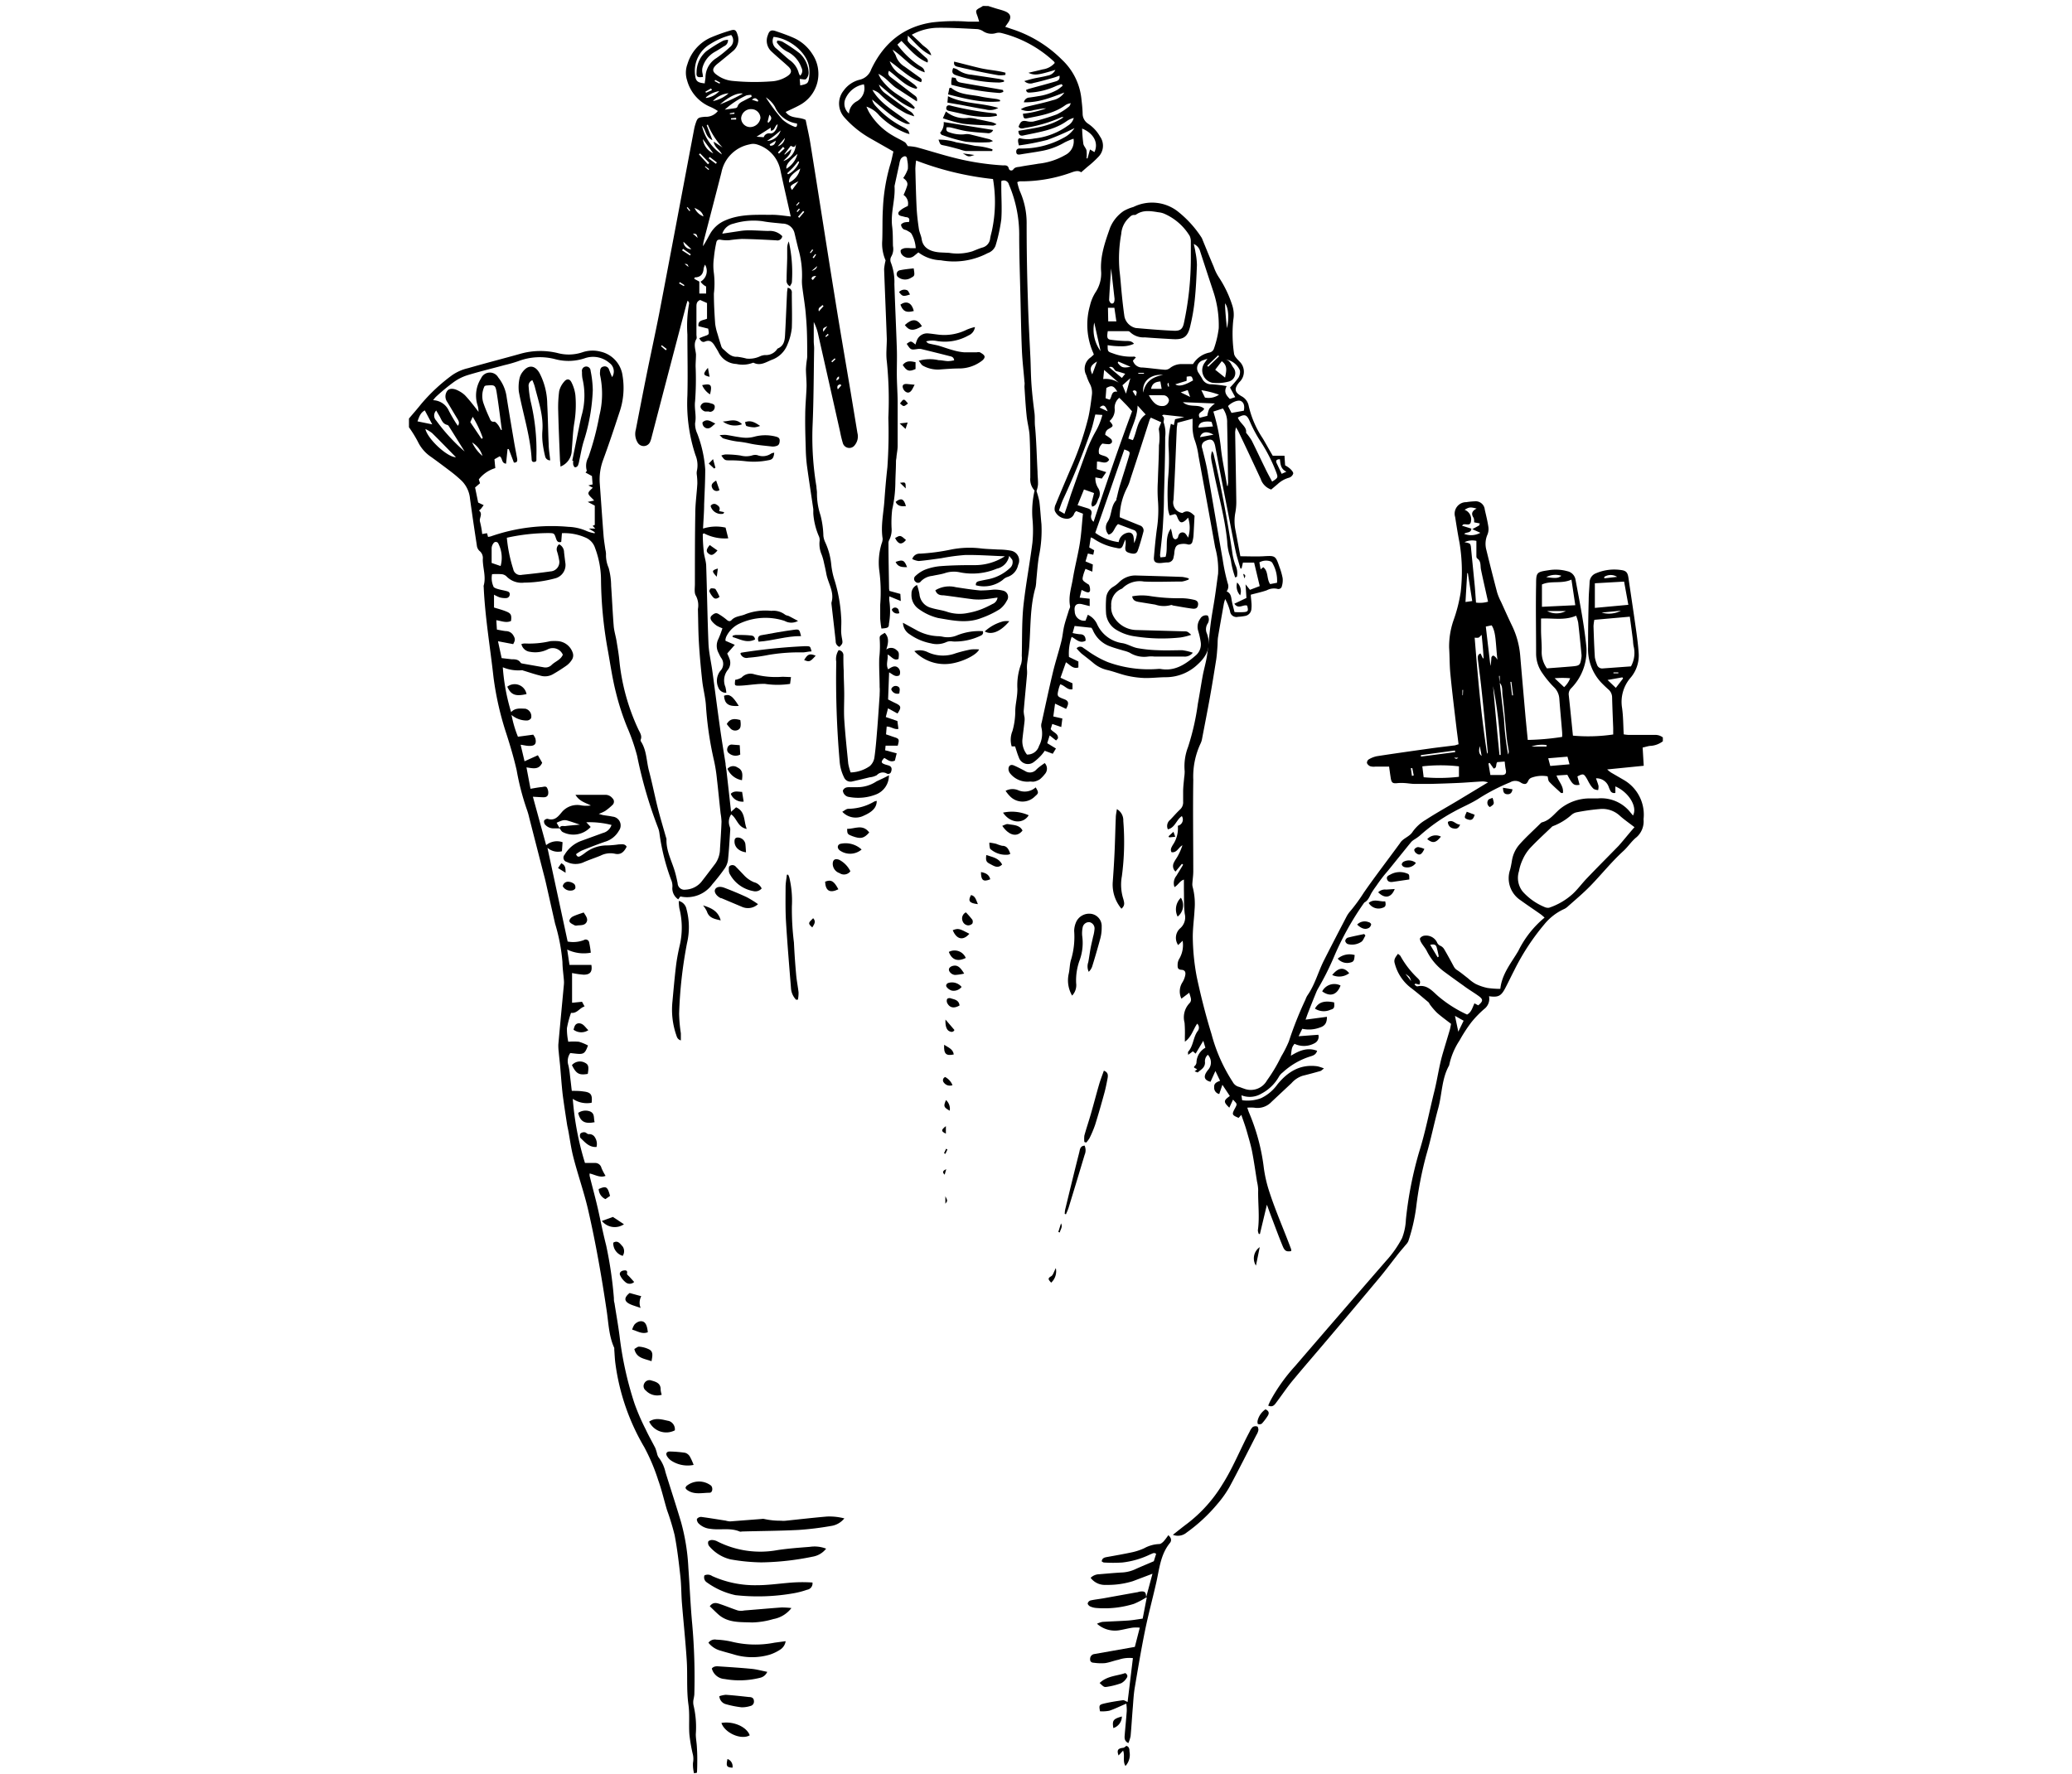 <svg xmlns="http://www.w3.org/2000/svg" viewBox="0 0 323.04 276.6"><defs><style>.cls-1{fill:none;}</style></defs><title>schulzens_personalgesuch</title><g id="Ebene_2" data-name="Ebene 2"><g id="Ebene_1-2" data-name="Ebene 1"><rect class="cls-1" width="323.04" height="276.6"></rect><path d="M154.08.94l1.2.38c.45.14.9.24,1.33.41.95.35,1.14.94.59,1.76l-.48.69,1,.34a19.55,19.55,0,0,1,7.87,4.81,9.72,9.72,0,0,1,3,6c.09.79.18,1.58.2,2.37a1.87,1.87,0,0,0,.85,1.59,5.84,5.84,0,0,1,1.86,2,2.47,2.47,0,0,1-.28,3.2A15.77,15.77,0,0,1,169.56,26l-1,.87c-.47-.36-1.06-.14-1.69.09a22.8,22.8,0,0,1-7.09,1.31l-.79,0a2.13,2.13,0,0,0-.39.14A9.27,9.27,0,0,0,159,29.8,12.16,12.16,0,0,1,160.06,35q0,6,.2,11.91c.08,3,.26,6.08.4,9.12.05,1.32.06,2.64.16,4s.27,2.89.46,4.33c.1.77,0,1.54.11,2.32.2,2.3.25,4.61.37,6.91,0,.66.1,1.32.07,2a4.93,4.93,0,0,1-.23,1,12.36,12.36,0,0,1,.44,1.59c.15,1.19.21,2.38.33,3.56a19.76,19.76,0,0,1-.39,5c-.21,1.27-.29,2.56-.42,3.84a6.25,6.25,0,0,1-.11,1c-.9,3.09-.73,6.29-1,9.45-.08.87-.23,1.73-.33,2.61a6.15,6.15,0,0,0,0,.86,5.31,5.31,0,0,1,0,.68c-.17,1.91-.36,3.82-.52,5.72a5.06,5.06,0,0,0,.13.94,2.92,2.92,0,0,1,0,.66c-.11,1-.25,2-.34,2.94a3.39,3.39,0,0,0,.72,2.23,1.87,1.87,0,0,0,1.88-1.34,4.08,4.08,0,0,0,.37-2.89,1.51,1.51,0,0,1,.05-.78c.58-2.64,1.14-5.29,1.77-7.92.38-1.57.89-3.11,1.28-4.68.21-.8.26-1.63.45-2.43s.49-1.64.73-2.45c.07-.22.23-.46.19-.66-.29-1.52.23-2.95.46-4.41.28-1.66.7-3.3,1-5s.37-3.28.55-5l-1.06-.41a1.82,1.82,0,0,0-.28.33,1.21,1.21,0,0,1-1.4.85,2.05,2.05,0,0,1-1.66-1.25,1.63,1.63,0,0,1,.16-1c.75-1.84,1.53-3.66,2.31-5.49a48.56,48.56,0,0,0,2.76-8c.26-1.15.41-2.33.56-3.51a2.91,2.91,0,0,0-.34-1.82,7.47,7.47,0,0,1-.52-1.28,2.14,2.14,0,0,1,.71-2.82l.46-.42c-.06-.14-.09-.26-.15-.38a10.91,10.91,0,0,1-.45-7.28,6.67,6.67,0,0,1,.83-2,5.32,5.32,0,0,0,.91-3.2c-.2-2.46.61-4.69,1.4-6.94a5.87,5.87,0,0,1,2.1-2.58,6.65,6.65,0,0,1,1.52-.63,6.55,6.55,0,0,1,6.82.61,16.88,16.88,0,0,1,3.79,4.13,1.49,1.49,0,0,1,.17.36c.58,1.4,1.14,2.81,1.74,4.2A7.39,7.39,0,0,0,190,43.2a17.69,17.69,0,0,1,2.13,4.45,4.69,4.69,0,0,1,.15,2.24,20.76,20.76,0,0,0,.13,5.34,1.42,1.42,0,0,0,.33.58c.13.19.31.34.46.52a2.22,2.22,0,0,1,0,3.29c-.81,1-.75,1.53.36,2.17a2.16,2.16,0,0,1,1.13,1.54,15,15,0,0,0,2.16,5c.53.88,1,1.77,1.58,2.74h1.83l.1,1.5a4.3,4.3,0,0,1,.78.53c.22.21.52.54.48.76a1,1,0,0,1-.66.64,4.31,4.31,0,0,0-1.77,1l-1,.84a2.58,2.58,0,0,1-1.64-1.66c-1.16-2.49-2.33-5-3.5-7.44-.07-.15-.17-.28-.35-.6a5,5,0,0,0-.13.76c.06,3.63.13,7.27.18,10.91a9.26,9.26,0,0,1-.14,1.57,7.12,7.12,0,0,0,0,2.76c.27,1.39.52,2.79.77,4.11,1.25,0,2.4.06,3.55,0,1.9-.11,1.93-.13,2.55,1.68a10.4,10.4,0,0,1,.49,1.71,3.08,3.08,0,0,1-.11,1.24.55.55,0,0,1-.75.44,2.4,2.4,0,0,0-1.62.24c-.78.27-1.59.44-2.48.68,0,.39.07.77.09,1.16a4.91,4.91,0,0,1,0,1.08,1.18,1.18,0,0,1-1,1.08,8,8,0,0,1-1.08.13,1,1,0,0,1-1.25-.88,8.64,8.64,0,0,0-.75-1.89,5.53,5.53,0,0,0-.2.66c-.31,1.76-.63,3.51-.92,5.27-.08.49-.05,1-.09,1.48-.05.66-.09,1.32-.19,2-.32,2-.64,4-1,6s-.8,4.22-1.2,6.33a2.79,2.79,0,0,1-.23.76,12.17,12.17,0,0,0-1.15,5.68c-.07,4.76,0,9.53,0,14.29,0,.62-.1,1.24-.14,1.86a1.67,1.67,0,0,0,.05.59,10.31,10.31,0,0,1,.29,3.54c-.08,1.55-.32,3.1-.27,4.65a35.22,35.22,0,0,0,.61,5.8c.64,3,1.4,6,2.3,8.92a25.76,25.76,0,0,0,3.32,7.49,1.51,1.51,0,0,0,.88.73c.29.07.56.21.84.29a2.89,2.89,0,0,0,3.61-1.27,25,25,0,0,0,2.23-3.75,18.22,18.22,0,0,0,1.18-2.33,56.33,56.33,0,0,1,2.59-6.52,3,3,0,0,1,.29-.63c1.17-1.66,1.67-3.63,2.56-5.42,1.16-2.3,2.35-4.58,3.54-6.87a4.24,4.24,0,0,1,.62-.9,27,27,0,0,0,2.09-2.87c1.77-2.55,3.66-5,5.5-7.52a1.67,1.67,0,0,0,.12-.16c.47-.82,1.5-1,2-1.82a6.55,6.55,0,0,1,2-1.83c1.63-1.06,3.33-2,5-3L232,122a4.15,4.15,0,0,0-.8-.14c-1.22.06-2.44.17-3.66.23-1.52.07-3,.12-4.56.16-.79,0-1.59,0-2.38,0-.53,0-1.05-.1-1.57-.13a6.61,6.61,0,0,0-1.09,0c-.78.09-1,0-1.12-.83-.09-.55-.16-1.1-.25-1.74h-2.14a2,2,0,0,1-.78-.05.93.93,0,0,1-.53-.5.65.65,0,0,1,.27-.57,4.05,4.05,0,0,1,1.27-.5c2.78-.43,5.56-.82,8.34-1.21,1.21-.17,2.42-.3,3.64-.46.22,0,.44-.11.76-.19-.12-1-.25-1.91-.36-2.85-.32-2.72-.66-5.45-.92-8.18-.13-1.31-.1-2.64-.19-4a12.51,12.51,0,0,1,.68-4.29,23.67,23.67,0,0,0,1.12-4.4,27.68,27.68,0,0,0-.18-7.71c-.26-1.32-.47-2.66-.68-4a1.8,1.8,0,0,1,1.74-2.33,11.27,11.27,0,0,1,1.29-.13,1.43,1.43,0,0,1,1.59,1.31c.2.87.42,1.74.55,2.62a2.31,2.31,0,0,1-.13,1.25,3.61,3.61,0,0,0-.17,2.42q.81,3.33,1.68,6.63a8.84,8.84,0,0,0,.61,1.46c.56,1.23,1.11,2.47,1.7,3.69a13.26,13.26,0,0,1,1.28,4.66c.27,3.23.56,6.46.84,9.69.11,1.14.22,2.28.34,3.48a39.26,39.26,0,0,0,5.36-.47,6.36,6.36,0,0,0,0-.72c-.14-1.74-.31-3.49-.44-5.24a2.74,2.74,0,0,0-.86-1.82,15.56,15.56,0,0,1-1.76-2.13,5.29,5.29,0,0,1-1-3.08c0-3.61-.07-7.21,0-10.82,0-1.85.1-1.91,1.92-2.18a6.69,6.69,0,0,1,2.95.15,1.62,1.62,0,0,1,1.28,1.35c.65,3.47,1.34,6.94,1.69,10.47a8.33,8.33,0,0,1-2.35,6.41,1.3,1.3,0,0,0-.41,1c.23,2.1.44,4.21.66,6.41a26.49,26.49,0,0,0,6.28-.18c0-.38,0-.71,0-1-.06-1.58-.13-3.17-.17-4.76a1.65,1.65,0,0,0-.61-1.29c-.39-.35-.78-.72-1.14-1.1a7.65,7.65,0,0,1-2-5.44q0-3.68.1-7.34c0-.93.1-1.85.14-2.78a1.53,1.53,0,0,1,1-1.43,7.22,7.22,0,0,1,3.78-.52c.93.1,1.16.37,1.29,1.32.39,2.68.8,5.36,1.17,8,.17,1.21.33,2.42.41,3.64a5.34,5.34,0,0,1-1.21,3.79,5.76,5.76,0,0,0-1.38,4.75c.19,1.34.18,2.71.26,4.14a6.83,6.83,0,0,0,.76.09c1.35,0,2.71,0,4.07,0a1.9,1.9,0,0,1,1.27.39v.6a3.55,3.55,0,0,1-1.8.71c-.42,0-.83.16-1.35.27l.17,2.84-5.7.57a6,6,0,0,0,.59.48l2,1.16a6.25,6.25,0,0,1,3.08,6.13,3.29,3.29,0,0,1-1.08,2.79c-.77.6-1.32,1.48-2.05,2.15-1.83,1.67-3.38,3.61-5.1,5.39-1.15,1.19-2.43,2.25-3.66,3.35a2.17,2.17,0,0,1-.58.36,8.53,8.53,0,0,0-3,2.35,35.78,35.78,0,0,0-4.71,7.21c-.47.91-.91,1.84-1.38,2.74-.65,1.24-1.09,1.46-2.53,1.26a2,2,0,0,1-.76,2,16.15,16.15,0,0,0-2,2.07,23.07,23.07,0,0,0-1.83,2.82,11.19,11.19,0,0,0-1.63,3.9c-1.17,2.07-1.09,4.46-1.7,6.68-.66,2.42-1.15,4.89-1.86,7.29a56.93,56.93,0,0,0-1.58,8.17,28,28,0,0,1-1.23,5.29,2.14,2.14,0,0,1-.4.56c-.48.58-1,1.16-1.44,1.75-.84,1.07-1.65,2.16-2.51,3.2q-4.17,5-8.37,9.95c-1.69,2-3.43,4-5.09,6-1,1.17-1.83,2.43-2.74,3.64-.3.41-.59.83-1.29.52.12-.28.23-.54.36-.79a27.35,27.35,0,0,1,3.79-5.32q7.09-8.24,14.22-16.45a16.77,16.77,0,0,0,2.5-3.56,9,9,0,0,0,.6-2.9,59,59,0,0,1,2.05-10.49c1-3.16,1.61-6.41,2.41-9.61.46-1.88.72-3.83,1.26-5.7.37-1.27.76-2.53,1.13-3.8.08-.28.12-.57.19-.91-.74-.58-1.49-1.11-2.18-1.72a10.76,10.76,0,0,1-1.08-1.25c-.11-.13-.15-.31-.27-.41-.94-.78-1.86-1.59-2.84-2.32a7,7,0,0,1-2.39-3.66c-.2-.62,0-.93.49-1.57.13.13.32.23.4.38a14.14,14.14,0,0,0,2.67,3.43c.26.26.53.54.25,1l-.62-.16-.13.16c.15.1.33.3.46.27,1.54-.35,2.37.81,3.31,1.6a19.5,19.5,0,0,0,4.43,2.8c.7-.38.83-1.1,1.15-1.75l.59.31c.79-.67.8-.93,0-1.5s-1.55-1-2.3-1.57c-1-.71-2-1.43-3-2.17a9.05,9.05,0,0,1-2.72-3.23c-.23-.47-.61-.87-.87-1.33-.12-.2-.26-.55-.17-.68a1,1,0,0,1,.73-.39,1.9,1.9,0,0,1,1.88,1,1,1,0,0,0,.58.6,1.33,1.33,0,0,1,.56.52c.52.88,1,1.77,1.49,2.68a1.49,1.49,0,0,0,.58.61c.57.38,1.1.83,1.64,1.24a6.82,6.82,0,0,0,1.17.87,8,8,0,0,0,1.87.64,14.27,14.27,0,0,0,2,.14c.26-2.38,1.74-4.08,2.82-5.94a15.69,15.69,0,0,1,4.08-5.17,7.54,7.54,0,0,0-.58-.5c-1.06-.75-2.14-1.46-3.18-2.22a4.1,4.1,0,0,1-1.62-4.73c.12-.44.2-.9.28-1.35a5,5,0,0,1,1.17-2.59c1-1.14,2.19-2.2,3.29-3.3a.56.56,0,0,1,.24-.17c1.16-.29,1.84-1.23,2.7-2a7.37,7.37,0,0,1,4.64-1.73c.47,0,.93,0,1.39,0a5.81,5.81,0,0,1,5.13,2.28c.11.12.21.25.32.39.75-1.33-.64-3.64-2.74-4.54l0,1a.63.63,0,0,1-.78-.33,4.41,4.41,0,0,1-.24-.54,2,2,0,0,0-2-1.39c.14.42.3.8.39,1.19a2,2,0,0,1-.06.64,1.67,1.67,0,0,1-.69-.18,3.1,3.1,0,0,1-.61-.77c-.18-.27-.31-.58-.48-.86-.46-.76-.55-.78-1.45-.32l.34,1.31c-.91.13-1.09,0-1.91-1.56l-1.69.11c.36,1,1.15,1.68,1,2.73-.16,0-.25,0-.29,0-.62-.58-1.26-1.13-1.84-1.75-.18-.19-.17-.54-.26-.85a4.73,4.73,0,0,0-2.53.22.9.9,0,0,0-.46.42c-.24.52-.42.65-.9.48a1.7,1.7,0,0,1-.35-.19,1.56,1.56,0,0,0-1.6,0,30.87,30.87,0,0,0-4.75,2.44c-1.25.83-2.68,1.39-4,2.13a27.47,27.47,0,0,0-5.34,3.75,7.74,7.74,0,0,1-.88.62,2.51,2.51,0,0,0-.44.35c-.94,1.15-1.87,2.31-2.8,3.46-.39.49-.8,1-1.19,1.45s-1,1.26-1.43,1.9c-.27.37-.54.75-.78,1.15s-.48,1.17-1.1,1.48c0,0-.08.09-.12.15a45.5,45.5,0,0,0-4.69,8.47,43.41,43.41,0,0,1-2.4,4.77,5.28,5.28,0,0,0-.27.53c-.45,1.1-.89,2.2-1.32,3.31-.12.3-.22.61-.38,1.05l3.33-.44c0,.87-.24,1.4-1.1,1.67a4.86,4.86,0,0,1-2.75.2l-.57,1.16,3.08-.23a1.12,1.12,0,0,1-.54,1.29,3.44,3.44,0,0,1-3.18.12c-.41.57-.41.57-.56,1.86,1.27-.78,2.56-1.36,4.09-.77-.21.69-.74.77-1.19.92a11.29,11.29,0,0,0-4.16,2.44,2.25,2.25,0,0,0-.59.65,6.72,6.72,0,0,1-2.73,2.66,3.53,3.53,0,0,1-3.13.27l.11.77a6.05,6.05,0,0,0,2.94-.32,6.59,6.59,0,0,0,2.55-2.14c1.63-2,3.58-3.21,6.27-2.83a7.45,7.45,0,0,1,1,.33c-.3.22-.42.37-.58.41-.92.26-1.84.51-2.77.74a3.89,3.89,0,0,0-1.71,1.14l-3.11,2.91a3,3,0,0,1-2.71.92,6.31,6.31,0,0,0-1.08,0c.12.34.19.58.29.81a31.64,31.64,0,0,1,2.29,8.59,20.72,20.72,0,0,0,.78,3.47c1,3.14,2.34,6.13,3.48,9.21a.93.93,0,0,1,0,.29c-.72.11-1,0-1.32-.78-.58-1.4-1.1-2.82-1.64-4.24-.26-.67-.5-1.34-.82-2.22-.4,1.69-.75,3.13-1.09,4.57h-.17a1.79,1.79,0,0,1-.15-.57c.3-2.11,0-4.22.05-6.33a6.94,6.94,0,0,0-.18-1.27c-.25-1.57-.47-3.14-.77-4.7-.2-1-.5-2-.8-3.06s-.57-1.73-.88-2.65l-.42.47c-1-.42-1.09-.52-.62-1.39s.39-.73-.25-1.46l-.58,1.26c-1-.95-.85-1.14.08-1.82l-1.16-1.75-.49,1.44a1,1,0,0,1-.79-1.06c-.06-.61.42-.82.92-1l-.73-1.53-.76,1.68c-.84-.21-1.08-.65-.75-1.31a3.92,3.92,0,0,1,.33-.5,1.74,1.74,0,0,0,0-2.4,1.34,1.34,0,0,0-.44,1.19c0,.85-.66,1.13-1.14,1.57,0,0-.27-.1-.48-.18l.4-.31-.48-.27c0-.06,0-.15,0-.17a.88.88,0,0,0,.37-.61,2.73,2.73,0,0,1,1.39-2.32l-.33-1.08-1.19,2-.43-.36-.74.55c0-.24-.05-.41,0-.48.83-.92.77-2.24,1.48-3.22a.84.84,0,0,0-.07-1.16c-.64.91-.87,2.07-1.92,2.81v-.81a19.41,19.41,0,0,0-.05-2.16,3.2,3.2,0,0,1,.74-3c.51-.5.15-1,0-1.67l-1.23.93a2.63,2.63,0,0,1,.13-2.5,3.34,3.34,0,0,0,.47-1.16c.08-.41,0-.81-.59-.84s-.61-.37-.6-.76a1.79,1.79,0,0,1,.24-.93,4.21,4.21,0,0,0,.54-2.84l-.7.67a2,2,0,0,1,.28-2.58,2.27,2.27,0,0,0,.75-2.3c-.15-1.24-.1-2.5-.13-3.76,0-.49,0-1,0-1.57-.67.22-.89.86-1.47,1.17a1.82,1.82,0,0,1,.29-1.75c.36-.58.71-1.16,1.06-1.74l-.19-.14-1,1.21a1.16,1.16,0,0,1-.22-1.46c.15-.33.39-.62.56-.94a9.6,9.6,0,0,0,.74-1.7c-.62.31-.84,1.2-1.7,1.08-.24-.44,0-.76.19-1.12a4.52,4.52,0,0,0,.79-3,1,1,0,0,0,.63-1.51c-.86.56-1.06,1.82-2.18,2.06a1.22,1.22,0,0,1,.36-1.48c.53-.55,1-1.11,1.58-1.65a1.5,1.5,0,0,0,.44-1.17c0-.53,0-1.06,0-1.59,0-.72.1-1.44.16-2.16a6.58,6.58,0,0,0,.08-1,8.41,8.41,0,0,1,.53-3.8,38.43,38.43,0,0,0,1.53-6.76c.28-1.49.5-3,.78-4.49.2-1,.51-2.06.66-3.1.24-1.66.35-3.33.57-5,.18-1.37.45-2.74.65-4.11.18-1.18.32-2.36.49-3.54a13,13,0,0,0-.46-4.12c-.84-4.75-1.72-9.49-2.59-14.24a11.85,11.85,0,0,0-.66-2.67,6.9,6.9,0,0,1-.27-2.15c0-.32,0-.64,0-1l-2.36.63c0,.24-.08.53-.1.82-.16,3.73-.29,7.47-.51,11.2A1.64,1.64,0,0,0,184.36,80c.78-.55,1.36-.08,1.88.44-.06,1.06-.1,2-.16,3a4.48,4.48,0,0,1-.17,1,.56.56,0,0,1-.75.45,2.63,2.63,0,0,0-.68-.08c-1,.06-1.25.3-1.39,1.29,0,.26-.06.53-.12.79a.91.91,0,0,1-.95.82c-.4,0-.79.09-1.19.1-.7,0-1-.23-.92-.95.12-1.45.26-2.9.45-4.34a19.48,19.48,0,0,0,.16-4.64,23.06,23.06,0,0,1,0-2.88c.05-1.85.16-3.7.17-5.55a8.1,8.1,0,0,0,0-2.36c-.1-.31.19-.74.35-1.24l-1.61-.72a2.15,2.15,0,0,0-.19.32q-1.47,4.62-3,9.25a6.57,6.57,0,0,1-.53,1.38,10.37,10.37,0,0,0-1.14,4.58l.87.36,2.3.93a.81.81,0,0,1,.52,1c-.27,1-.52,1.92-.85,2.85-.18.55-.55.64-1.22.46s-.79-.37-.74-1a3,3,0,0,0,0-1.12c-.09.2-.18.41-.26.61-.26.75-.41.88-1.16.69A9,9,0,0,1,170.49,84a1.82,1.82,0,0,0-.43-.19l-.24,1.56.77.44-.14.7-.84-.19-.37,1.23,1.14.48-.08,1.12-1.07-.44c-.1.27-.2.51-.28.76-.28,1-.27,1,.54,1.54.1.08.28.14.31.24a1.73,1.73,0,0,1,.14.9c-.13.36-.49.21-.77.1l-.54-.25-.3,1.2,1.56.17v1.15l-1.2-.3c-.9-.2-1.27.22-1.13,1.12a1.47,1.47,0,0,0,1.68,1.45l.36-.92A3,3,0,0,1,171,97.24a5.13,5.13,0,0,0,4,3.06c.8.13,1.53.62,2.33.77a20.82,20.82,0,0,0,3.25.33c1.25.06,2.5,0,3.75,0a8.72,8.72,0,0,1,1.64.39,1.59,1.59,0,0,1-1.42.6l-4.57,0a4.67,4.67,0,0,0-1,0,4.26,4.26,0,0,1-2.85-.6,4.86,4.86,0,0,0-.93-.32c-.69-.21-1.39-.39-2.07-.65a4.58,4.58,0,0,1-2.75-2.56,2.1,2.1,0,0,0-.22-.36l-2.62-.28-.31,1.1a8.18,8.18,0,0,0,1.14.19c.63,0,.89.36.89,1-.9.52-1.5-.25-2.18-.59a7.75,7.75,0,0,0-.42,3.13l1.47.71v.93c-.84.27-1.28-.39-1.94-.81l-.85,2.41,1.87.87v.92c-.78.19-1.19-.59-1.91-.76a5.1,5.1,0,0,0-.24.69c-.29,1.19-.28,1.19.91,1.65.64.25.72.64.24,1.49l-1.72-.82-.27,2,1.41.32-.17,1.33-1.4-.48-.25.8c.39.54,1.15.65,1.14,1.38,0,.12-.17.24-.3.4l-1-.79-.38,1.21,1.36.83-.5.82-1.25-.47a5.82,5.82,0,0,1-.52.68,8.15,8.15,0,0,1-1.24,1.12,1.49,1.49,0,0,1-2.28-.78c-.23-.55-.39-1.12-.58-1.7h-.53a3.59,3.59,0,0,1,.12-2.4,11.47,11.47,0,0,0,.44-3.12c0-.76.17-1.51.25-2.26a9.48,9.48,0,0,0,.08-1.18,9.6,9.6,0,0,1,.58-3.9,3.5,3.5,0,0,0,.1-1.26c.07-2.51,0-5,.23-7.53.35-3.38,1-6.73,1.43-10.1a19.82,19.82,0,0,0,0-3.85,14.6,14.6,0,0,1,.34-4.3,2.57,2.57,0,0,1-.67-2c0-2.18,0-4.37-.11-6.55-.05-1-.36-2.06-.46-3.1-.16-1.51-.24-3-.34-4.53,0-.26.06-.52,0-.78-.13-1.64-.33-3.28-.4-4.93-.12-2.81-.16-5.61-.23-8.42-.07-3.08-.18-6.15-.19-9.23a19.91,19.91,0,0,0-1.61-8.2.81.81,0,0,0-1.18-.52v.91c0,1.69.12,3.38,0,5.06a25.72,25.72,0,0,1-.91,4.14A2,2,0,0,1,154,39.47a11.33,11.33,0,0,1-7.32,1.12,6.12,6.12,0,0,1-3.5-1.23l-.59.48a1.35,1.35,0,0,1-1.94-.1.86.86,0,0,1-.23-.69c.06-.17.39-.3.62-.35a4.41,4.41,0,0,1,.89,0h.84a5.23,5.23,0,0,0-.64-2.2c-.12-.24-.44-.38-.69-.53s-.47-.13-.62-.27a1,1,0,0,1-.34-.64c0-.13.31-.3.51-.37a3.17,3.17,0,0,1,.73-.07c.09-.37.1-.65-.36-.75-.19,0-.39-.07-.58-.12s-.77-.1-.72-.51c0-.24.37-.48.61-.66a6.43,6.43,0,0,1,.86-.45,1.6,1.6,0,0,0-.66-1.73,11.12,11.12,0,0,0,.57-1.45c.15-.56-.25-.91-.62-1.19a5.83,5.83,0,0,0,.72-1.4,4.94,4.94,0,0,0-.11-1.47c0-.29-.12-.58-.45-.51a1,1,0,0,0-.56.44,2.76,2.76,0,0,0-.21.76c-.25,1.13-.49,2.26-.74,3.39a1.42,1.42,0,0,0,0,.2c.11,2-.63,4-.38,6.12.13,1,.1,2,.13,3.07a2.37,2.37,0,0,1-.3,1.71,1.11,1.11,0,0,0,0,.94,8.43,8.43,0,0,1,.52,3.3c.11,3.34.27,6.68.38,10,.05,1.29,0,2.58,0,3.87,0,1.45.11,2.9.13,4.35q0,3.51,0,7c0,.56-.12,1.11-.18,1.67,0,.23-.07.46-.08.69,0,1.19-.09,2.38-.1,3.56a19.56,19.56,0,0,1-.49,4A18,18,0,0,0,139,82.3a3.47,3.47,0,0,1-.37,1.92,1.08,1.08,0,0,0-.11.57c0,2.35.06,4.7.09,7a2.62,2.62,0,0,0,.06.36l1.7.47.07,1.11L138.66,93a2.84,2.84,0,0,0,0,.73,11.13,11.13,0,0,1-.07,3.55c0,.61-.19.67-1.17.74a15.22,15.22,0,0,1-.19-1.53c0-.72,0-1.45,0-2.18a25.69,25.69,0,0,0-.17-5.54,10.16,10.16,0,0,1,.39-4,2,2,0,0,0,.16-.77c-.32-2,.15-4,.28-6,.12-1.71.27-3.43.46-5.13a76.36,76.36,0,0,0,.15-7.71,59.12,59.12,0,0,0-.24-8.82c-.15-1.13,0-2.31,0-3.47-.13-3.63-.29-7.26-.42-10.9a8.56,8.56,0,0,1,.23-1.36,6.53,6.53,0,0,1-.52-3.14c.06-1.62,0-3.25.1-4.86a28.82,28.82,0,0,1,1.11-6.83c.23-.68.35-1.39.53-2.15l-3.51-2a15.76,15.76,0,0,1-4.15-3.34,3.23,3.23,0,0,1-.08-4.19A4.34,4.34,0,0,1,134,12.44a2.49,2.49,0,0,0,1.82-1.61c1.92-4.06,5-6.67,9.54-7.34A29.63,29.63,0,0,1,151,3.38c.51,0,1,0,1.66,0-.11-.38-.18-.62-.26-.85-.34-.9-.32-.95.51-1.39a3.7,3.7,0,0,0,.33-.21Zm79.74,105.55v-1.08h-.11c0,.35.08.7.11,1.06.22,1.86.43,3.73.66,5.6a43.52,43.52,0,0,0,.64,5.58.87.87,0,0,0,.1-.54c-.1-.68-.24-1.36-.31-2.05-.22-2.23-.38-4.47-.66-6.7C234.18,107.75,234.31,107,233.82,106.49ZM141.54,5.55c0,.43-.08.69,0,.85a3.4,3.4,0,0,0,.67.7c.19.17.41.31.6.48.46.42.9.85,1.37,1.26.26.23.6.4.43.91-1.73-.7-2.81-2.1-4.07-3.37l-.63.58a13.36,13.36,0,0,0,3.48,3.32c.31.2.71.35.78,1-2.11-.68-3.3-2.42-5-3.53.14.38.42.67.52,1a3.12,3.12,0,0,0,1.36,1.65l2.25,1.62c.26.19.58.36.29.8-1.9-.7-3.27-2.16-4.88-3.27a4,4,0,0,0,1.47,1.94c.79.53,1.57,1.1,2.34,1.67a3.46,3.46,0,0,1,.49.52l-.14.17c-1.76-.37-2.87-1.81-4.27-2.81-.27.51,0,.77.28,1l3.54,2.71c.29.23.68.38.52,1.06l-3.07-2c-1-.62-1.63-1.66-2.92-2.29a5.45,5.45,0,0,0,.4.79,9.64,9.64,0,0,0,2.51,2.38c.68.46,1.39.89,2.06,1.37a6,6,0,0,1,.71.72l-.15.21a10.52,10.52,0,0,1-2.75-1.6c-.89-.64-1.7-1.39-2.7-2.21a2.57,2.57,0,0,0,.92,1.33c1.19.89,2.39,1.76,3.59,2.63.33.24.76.36,1,1a12.78,12.78,0,0,1-1.24-.44,17.58,17.58,0,0,1-4-2.91,2.55,2.55,0,0,0-1.29-.77c1.38,2.4,3.89,3.53,5.89,5.26a1.1,1.1,0,0,1-.65,0c-2.06-.82-3.58-2.4-5.28-3.76a2.18,2.18,0,0,0,.46.91,14.69,14.69,0,0,0,4.36,3.39,3.3,3.3,0,0,1,.75.48c.13.11.16.33.27.6a3.29,3.29,0,0,1-.44-.11A12,12,0,0,1,137.08,18a4.35,4.35,0,0,0-2-1.37c.19.41.3.67.44.91a10.27,10.27,0,0,0,3.72,3.63c.59.36,1.23.64,1.82,1,.21.14.33.43.48.62a8.29,8.29,0,0,1,1.36.17c1.88.51,3.74,1.11,5.63,1.59a40.45,40.45,0,0,0,7.82,1.24c.36,0,.8-.08.93.5a.39.39,0,0,0,.7.13c.29-.4.7-.35,1.06-.42.94-.19,1.89-.3,2.84-.47a10.59,10.59,0,0,0,4.21-1.36,2.38,2.38,0,0,0,1.28-2.54,11.89,11.89,0,0,0-1.35.56,10.91,10.91,0,0,1-3.41,1.31c-1.17.23-2.35.38-3.52.58-.33.05-.62.05-.65-.37s.22-.58.62-.55h.5a13.34,13.34,0,0,0,6.26-1.67,4.39,4.39,0,0,0,1.7-1.51,41,41,0,0,1-4.24,1.84,38.76,38.76,0,0,1-4.42.86c-.26-.91-.15-1.23.33-1.08a4.92,4.92,0,0,0,2.06,0,11,11,0,0,0,5.23-2,2,2,0,0,0,.93-1.21,3.39,3.39,0,0,0-1.06.47c-2,1.45-4.46,1.75-6.81,2.27-.5.11-.75-.14-.76-.72,2.38-.43,4.85-.63,7.05-2.13-.23,0-.3-.06-.35,0a22.08,22.08,0,0,1-5.68,1.67c-.35.08-.72.2-1-.19.32-.83.54-1,1.28-.86a2.69,2.69,0,0,0,1,.06,35.53,35.53,0,0,0,3.68-1.12,9.55,9.55,0,0,0,1.91-1.23c.14-.1.19-.34.28-.51a1.78,1.78,0,0,0-.89.33c-1.75,1.26-3.82,1.6-5.85,2-.58.13-.64,0-.73-.69a15.11,15.11,0,0,0,3.62-.84c-.66,0-1.3.17-1.95.27a2.69,2.69,0,0,1-2-.12,2.83,2.83,0,0,1,1-.43c1.35-.32,2.71-.61,4-1a2.83,2.83,0,0,0,1.79-1.19c-2,.75-4,1.6-6.31,1.52a.91.91,0,0,1,.86-.74c.46-.06.92-.13,1.37-.21a8.67,8.67,0,0,0,3-1c.29-.18.55-.42.82-.62l-.14-.26a6,6,0,0,0-.93.31,11.17,11.17,0,0,1-3.93,1c-.27,0-.62.1-.71-.41.16-.06.33-.13.5-.18,1.34-.37,2.68-.72,4-1.11.39-.11.83-.25.71-.93-.36.13-.66.25-1,.34-1,.28-2,.57-3.06.8a1.33,1.33,0,0,1-1.42-.3c.55-.15,1-.29,1.4-.38.74-.17,1.5-.27,2.23-.47a1.61,1.61,0,0,0,1.21-.89c-2.56.76-3.19.93-4.2.45.84-.2,1.54-.35,2.23-.53a3,3,0,0,0,1.87-1,.85.85,0,0,0-.09-.19,18.54,18.54,0,0,0-8.18-4.47,1.64,1.64,0,0,0-.88,0,2.37,2.37,0,0,1-2-.28,2.11,2.11,0,0,0-.91-.34c-2-.1-4.09-.23-6.14-.21a8.65,8.65,0,0,0-4.09,1.09c.57.54,1.09,1,1.57,1.49s1.21.74,1.47,1.72C143.71,8,142.78,6.77,141.54,5.55Zm44.12,34.76c0-.86,0-1.72,0-2.58a2.11,2.11,0,0,0-.18-.94,8.73,8.73,0,0,0-3.87-3.42,3,3,0,0,0-.95-.26c-1.21-.19-2.43-.43-3.55.36a.46.46,0,0,1-.29.05c-.42,0-.61.26-.88.51a3.79,3.79,0,0,0-1.13,2.45,21.49,21.49,0,0,0-.27,5.72c.15,1.21.23,2.43.35,3.64s.25,2.36.42,3.53a2.33,2.33,0,0,0,1.75,1.78c2,.18,3.95.34,5.93.43,1.07.05,1.42-.29,1.62-1.34A48,48,0,0,0,185.66,40.31ZM254.83,129c-.88-.68-1.62-1.19-2.28-1.78a4,4,0,0,0-2.91-1.07,32.63,32.63,0,0,0-3.9.54,1.87,1.87,0,0,0-.7.36,9.33,9.33,0,0,1-2.94,1.79.63.63,0,0,0-.23.18c-1.12,1.07-2.27,2.12-3.33,3.25a6.68,6.68,0,0,0-1.12,1.73,7.1,7.1,0,0,0-.6,1.86,3.43,3.43,0,0,0,.58,3.18,9.4,9.4,0,0,0,3.36,2.39,1.29,1.29,0,0,0,.75.13,10.45,10.45,0,0,0,3.65-2.12c.8-.73,1.44-1.62,2.19-2.41,1.64-1.72,3.32-3.4,5-5.12C253.16,131,253.94,130,254.83,129Zm-100-101.08a47,47,0,0,1-12-2.89,11.61,11.61,0,0,0-.12,1.3c.05,2,.1,4.09.2,6.13.06,1.08.19,2.16.35,3.23.08.55.36,1.07.44,1.62.24,1.62,1.79,2,3,2.06l1.26.06a7.92,7.92,0,0,0,3.62-.23c.52-.2,1-.42,1.56-.59a1.62,1.62,0,0,0,1.23-1.39c.06-.43.19-.84.28-1.26A21.28,21.28,0,0,0,154.81,27.88Zm21.8,28.32a1.48,1.48,0,0,0,1.5,1.07c1.15.09,2.3.26,3.45.35a1.21,1.21,0,0,0,.79-.23,2.9,2.9,0,0,1,2-.65H186a3.89,3.89,0,0,1,2.61-1.81.93.93,0,0,0,.63-.54,15,15,0,0,0,.77-3.25,16.67,16.67,0,0,0-.89-5.85c-.66-2-1.34-4.07-2-6.11a1.73,1.73,0,0,0-1-1.17c.11.51.21.89.26,1.28a10.91,10.91,0,0,1,.23,2c-.07,1.81-.15,3.63-.34,5.44a30.9,30.9,0,0,1-.75,4.28c-.39,1.52-1.06,1.92-2.61,1.84s-3-.17-4.45-.28a3,3,0,0,1-2.27-.82.51.51,0,0,0-.35-.15h-3.13c-.16,1-.09,1.26.44,1.34a22.84,22.84,0,0,0,2.34.2c.45,0,.91-.05,1.31.43a4.49,4.49,0,0,1-2,.39,12.68,12.68,0,0,1-2.11-.17c0,1,0,1,.83,1.28a7.9,7.9,0,0,0,3.3.5c.08,0,.16.07.28.12Zm16.94,32.42-.18,0c-.26-.94-.57-1.87-.77-2.83-.53-2.55-1-5.11-1.51-7.68-.56-2.85-1.12-5.7-1.65-8.56-.2-1-.61-1.28-1.56-.81a.88.88,0,0,0-.46,1.16c.28,1.15.59,2.31.8,3.47.81,4.62,1.58,9.25,2.39,13.87a30.45,30.45,0,0,0,.78,3.68,1.28,1.28,0,0,1-.17,1.26c.71.31.7.94.81,1.52s.28,1.14.42,1.71a11.15,11.15,0,0,0,1.54,0c.59-.07.64-.23.43-1-.6-.25-1.32.64-2-.3l1.89-.9-.14-2.12.69.85,1.52-.58-.87-3.66h-1.75Zm55,8a6.45,6.45,0,0,0-.13,1c.05,1.61.11,3.23.21,4.84a5.2,5.2,0,0,0,.33,1.13.83.83,0,0,0,.91.61l4.39-.32a4.35,4.35,0,0,0,.4-3.19,6.82,6.82,0,0,1-.08-.79c-.16-1.26-.33-2.53-.5-3.77Zm-7.39,7.57c1.29-.1,2.57-.19,3.85-.3s1.34-.18,1.53-1.44a2,2,0,0,0,0-.49c-.16-1.64-.32-3.28-.51-4.92a6.46,6.46,0,0,0-.32-1.06c-1.83.79-3.66.34-5.47.44,0,.68,0,1.24,0,1.8,0,1.08.13,2.17.1,3.26A4.39,4.39,0,0,0,241.13,104.17ZM170.5,81.37c1.94-5.82,3.87-11.53,6-17.23-.32-.36-.64-.74-1-1.1s-.65-.69-1-1a2,2,0,0,0-.72,1.61,2.26,2.26,0,0,1-.79,2c.64.78.65.79-.13,1.23a1,1,0,0,0-.54.94,6.89,6.89,0,0,1,.91.65.57.57,0,0,1,.12.53.62.62,0,0,1-.47.27,7.36,7.36,0,0,1-1-.1,1.55,1.55,0,0,0-.52,1.6c.52.39,1.25.24,1.56.94-.49.77-1.19.24-1.89.27L171,73.16l1.47.47-.69,1-1-.18a2.83,2.83,0,0,0,.47,1.72,1.6,1.6,0,0,1,0,1.61c-.22.48-.29,1.1-1,1.23,0-.17-.12-.3-.09-.42.11-.54.26-1.07.41-1.7L169,76.33l-1,2.45,1.58.49c.49.15.73.46.56,1A1,1,0,0,0,170.5,81.37Zm10.89-16.7-.22.14c.56.36.15.85.27,1.12a5,5,0,0,1,.22,2.23c0,3.11-.11,6.22-.19,9.32,0,1.62-.09,3.24-.19,4.85-.1,1.42-.28,2.83-.42,4.24a1.75,1.75,0,0,0,.07.35l.79-.08c.43-1.44-.19-3,.83-4.41.09.35.14.53.18.71a3.82,3.82,0,0,0,.15.67.54.54,0,0,0,.34.29.53.53,0,0,0,.38-.21c.1-.12.09-.32.17-.46a.63.63,0,0,1,1.06-.19,3.21,3.21,0,0,1,.4.61,4.93,4.93,0,0,0,0-3.13,4.76,4.76,0,0,1-.42.44c-.55.45-.84.39-1.14-.24-.09-.17-.14-.37-.24-.54s-.14-.13-.24-.21l-.82.22a4.35,4.35,0,0,1-.26-1,36,36,0,0,1,0-4.76,29.94,29.94,0,0,0,.1-4.54,13.05,13.05,0,0,1,.34-4l.46.2.19-.91,1.44-.35Zm-7.08,17.06c-.62.54-.63,1.46-1.48,1.64a1.63,1.63,0,0,1-.14-2c.67-1,.46-2.41,1.33-3.35.08-.09,0-.26.09-.39.14-.57.26-1.15.43-1.72.48-1.57,1-3.14,1.46-4.72.22-.75.2-.76-.71-1.1-1.51,4.33-3,8.67-4.53,13a7.85,7.85,0,0,0,3.65,1.45,1.73,1.73,0,0,1,1.2-1.41c.58-.2,1,0,1.11.57a5.11,5.11,0,0,1,.08,1,3.71,3.71,0,0,0,.42-1.21.7.7,0,0,0-.5-.85ZM245,90.39c-1.56.71-3.2.11-4.6.76v3.48l5.2-.25Zm3.65,4.41,5.22-.48-.66-3.62-4.56.26Zm-50.3-19.7c.9-.59.92-.63.64-1.41a25.32,25.32,0,0,0-2.67-5.17,21.84,21.84,0,0,1-1.5-2.88c-.45-1-.78-1.11-1.83-.52.31.91,1.44,1.42,1.28,2.36a10.27,10.27,0,0,1,.87,1.2c.71,1.41,1.37,2.85,2.07,4.26C197.54,73.65,197.92,74.33,198.33,75.1ZM232,93.83l-.17-.75c-.31-1.41-.64-2.82-.93-4.24-.13-.62.05-1.32-.6-1.76-.09-.06-.12-.24-.12-.37,0-.77,0-1.54,0-2.36a2.87,2.87,0,0,0-1.86.2c.89.19.9.19,1,.68.2,2.07.41,4.13.61,6.2.07.81.12,1.61.19,2.54A4.44,4.44,0,0,0,232,93.83ZM191.31,75.77l.11,0c0-.2.05-.39.05-.58-.05-3.07-.08-6.14-.15-9.21a3.7,3.7,0,0,0-.66-2.28l-1.49.48a30.69,30.69,0,0,1,1.15,5.42C190.52,71.69,191,73.73,191.31,75.77ZM170.77,64.64c-.23.86-.38,1.64-.63,2.38a114,114,0,0,1-4.38,10.83c-.26.56-.44,1.15-.67,1.77l.87.51c.36-1,.68-2,1-3,.85-2.39,1.69-4.79,2.58-7.17a22.81,22.81,0,0,1,1.18-2.5,10.73,10.73,0,0,0,1.15-2.75Zm56.69,54.87a25.26,25.26,0,0,0-5.71,0l.21,1.7a26.5,26.5,0,0,0,5.5-.07ZM231,99c-.23.22-.34.38-.49.44a2,2,0,0,1-.6,0c.5,6.12,1,12.13,1.94,18.1a.4.4,0,0,0,.1-.29c-.32-3.32-.63-6.64-1-10-.16-1.48-.36-3-.54-4.43,0-.36-.09-.73.42-.91l.36.75.12,0C231.24,101.48,231.13,100.29,231,99ZM191.25,60.21c-.48.9-.08,1.43.49,2l.84-.28-.81-1.49a16.13,16.13,0,0,0,1.31-1.53,1.78,1.78,0,0,0,.24-1.12A2.84,2.84,0,0,0,191,56.05c.76.1.93.76,1.27,1.26a1.36,1.36,0,0,1-.73,2.2,6.8,6.8,0,0,1-2.54.18,2,2,0,0,1-1.15-3.17c.1-.13.19-.28.4-.56a5.56,5.56,0,0,0-.65.21,1.29,1.29,0,0,0-.66,2.08c.16.29.36.55.51.85a1.52,1.52,0,0,0,1.45.83A21.75,21.75,0,0,1,191.25,60.21Zm-58.89-42.5a2.3,2.3,0,0,1,1.28-1.94,2.34,2.34,0,0,0,1.05-2.62,3.83,3.83,0,0,0-2.93,2.37A2,2,0,0,0,132.36,17.71Zm99.29,80c.24,2.07.48,4.1.72,6.14a7.06,7.06,0,0,0,.14-1.28.46.46,0,0,1,.26-.33c.1,0,.26.11.37.21a2.65,2.65,0,0,1,.32.44c-.3-2.66-.2-4.28-.9-5.37ZM168.71,20.05a23.25,23.25,0,0,0,.19,2.37c.06.37.42.68.5,1.06a5.5,5.5,0,0,1,0,1.22l.15,0,.39-1.39.69.41C171.3,22.31,170.54,20.79,168.71,20.05ZM199.1,90.88a5.43,5.43,0,0,0-.68-3,.63.63,0,0,0-.41-.36,2.13,2.13,0,0,0-1.66.18l.19,1.09.41-.34c.85.67.49,1.82,1.08,2.64Zm31.12-11.57c-1-.26-1.15-.24-1.88.19a1.58,1.58,0,0,1,1,1.77c-.08.81-.75.4-1.16.51-.06,0-.09.07-.25.2l1.47.46c-.07.76-.81.49-1.12.82a3,3,0,0,0,2.52-.17l-1.26-.57c.49-.26.81-.42,1.11-.61,0,0,0-.17.07-.28l-.89-.17c0-.27,0-.54-.09-.71C229.3,80.08,229.54,79.65,230.22,79.31ZM177.36,63.25c-.06,2-1,3.44-1.44,5.15l.7.24c.68-1.39.61-3.06,2-4Zm55,57.61c.68,0,1.24,0,1.79,0s.73-.26.62-.79-.12-.82-.18-1.31l-1.16.09c-.27.34,0,.92-.56,1l-.62-.88-.19.09ZM187.74,63.73c-.16.54-1.16.55-.7,1.42l1.19-.3a4.32,4.32,0,0,1,.31-1.11,4.71,4.71,0,0,1,.88-.82l-5-.2C185.48,63.66,186.82,62.92,187.74,63.73Zm-8.62-2.09c.74,1.35,1.41,1.79,2.35,1.66a1,1,0,0,0,.78-.87.91.91,0,0,0-.74-.78C180.77,61.62,180,61.64,179.12,61.64ZM192,64.39l1.92-.34c.16-.76,0-1.29-.46-1.51s-1.49.22-2,.79ZM244.38,118l-3,.25.32,1.2,3-.26Zm-11.6-11c.32,3.58.64,7.15,1,10.73l.19,0A64.73,64.73,0,0,0,232.78,107Zm-3.93-17.62h-.1c-.09,1.46-.18,2.93-.27,4.5l1.05-.15ZM189.46,57.66,191,58.89c.16-.94.48-1.84-.52-2.56Zm-16.68-7.54h1.27L173.74,48l-1,0Zm.45-8.26c-.08,1.24-.22,3.06-.31,4.89,0,.2.21.56.37.58.36.06.46-.27.47-.59a.67.67,0,0,0,0-.2C173.56,44.78,173.36,43,173.23,41.86ZM173,62.33c.41-.46.2-1.4,1.2-1.25-.59-1-.92-1-1.71-.58l-.12,1.61ZM187.86,62a2.86,2.86,0,0,0,2.19-.45,15,15,0,0,0-2.75-.7Zm56,45.16a3.69,3.69,0,0,0,.94-1.39,14.17,14.17,0,0,0-2.42,0Zm9.19-1.36-.11-.17-2.31.41,1.29,1.23Zm-81.45-51-1-4.5A5.64,5.64,0,0,0,171.64,54.82Zm15.2,11.89,2.31-.19c-.13-.35-.17-.7-.27-.72a3.3,3.3,0,0,0-1.13,0C187.35,65.87,186.9,66,186.84,66.71ZM185,59.39l-.89.27-.87.27c.52.4,1.42.17,2.77-.61-.2-.69-.2-.69-1-.58Zm-10.51.35-2.35-2.05L172,59.11A3.78,3.78,0,0,1,174.51,59.74Zm52.35,98.68.52,2.47.83-1.71Zm-47.4-97.78h1.67l-.2-1.15C180.18,59.55,179.64,59.75,179.46,60.64Zm-1.2.65c.27-1.76,1.46-2.53,3.09-2.82C179.53,58.29,177.94,59.4,178.26,61.29Zm48.64,56-.05-.25-5.3.72,0,.23ZM191,47.3c0,.77.06,1.42.11,2.06s.12,1.22.18,1.82C191.65,49.68,191.53,48,191,47.3Zm8.57,24.32c-.54,0-.73.2-.52.63l.77,1.64.74-.33C199.67,73.14,199.63,72.39,199.55,71.62ZM175,60.08l.55,1.31.68-2.41Zm14.19,7.71c-1.06-.63-1.86-.44-2.1.39Zm-13.76-9.5c-.55-.17-.95-.31-1.36-.4s-.41-.88-1.16-.63l2,1.68Zm65.78,37a3.13,3.13,0,0,0,2.92,0Zm-17.07,54,.17-.12a14.66,14.66,0,0,0-.33-1.46c-.12-.42-.46-.5-1-.36ZM170.29,58.38l.74-2C170,57,169.84,57.44,170.29,58.38Zm4.06-2-.09.2c.56.74.83.84,2,.62ZM241.07,90c1.54.21,1.86.17,2.36-.21A3.06,3.06,0,0,0,241.07,90Zm8.64,5.53a4,4,0,0,0,3-.29Zm-8.59,20.89,0-.23a4.94,4.94,0,0,0-2.34.23Zm11-26.46a1.87,1.87,0,0,0-2,0l0,.23ZM190.06,55.57l-.14-.16L188.25,57a.14.14,0,0,0,0,.09s0,0,.13.1Zm-4.89,5.26-1.09.36,1.47.71Zm-12.48,3.31c-.39-1-.7-1.1-1.25-.58ZM231,117.89l-.29-1.54C230.6,116.9,230.45,117.45,231,117.89Zm4.74-9.45h.16l-.26-2.1-.16,0ZM177.06,61.78c.19-.5.29-.82-.21-.91-.07,0-.16.07-.27.12ZM220.13,121l.28-.07-.22-1.14-.23,0ZM220,153c-.2-.66-.2-.66-.88-1.13Zm8.11-45.41H228v.83h.07ZM252.31,105v-.14l-.76,0V105ZM226.7,118.16c.36.23.36.23.66,0ZM178.35,58.28v-.13h-.88v.13Zm3.79,2,.12,0-.07-.59c-.14.1-.19.19-.17.27A2.42,2.42,0,0,0,182.14,60.33Z"></path><path d="M108.21,276.54a5.36,5.36,0,0,1-.17-1.62,3.22,3.22,0,0,0,0-1.24,25.06,25.06,0,0,1-.56-3.21c-.11-1.54.07-3.12-.15-4.65-.32-2.34-.11-4.69-.27-7-.19-2.93-.5-5.86-.74-8.79-.11-1.38-.09-2.78-.24-4.15-.24-2.17-.49-4.34-.9-6.48a37.69,37.69,0,0,0-1.18-3.88c-.47-1.55-.82-3.14-1.37-4.66a30.14,30.14,0,0,0-2.19-5.19,34.64,34.64,0,0,1-4.49-13c-.1-.72-.12-1.44-.18-2.16,0-.1,0-.21,0-.3-.84-1.83-.89-3.84-1.18-5.78-.78-5.27-1.69-10.5-2.88-15.69-.66-2.88-1.66-5.64-2.37-8.48-.31-1.25-.48-2.53-.71-3.79-.07-.39-.17-.78-.23-1.17-.2-1.3-.4-2.6-.58-3.91-.11-.75-.18-1.51-.25-2.26-.09-1-.16-2-.25-3-.07-.69-.15-1.38-.21-2.07a8,8,0,0,1-.06-1.19c.28-3.12.58-6.25.87-9.38a3.88,3.88,0,0,0,0-.59c-.08-1-.22-1.91-.23-2.87a28.71,28.71,0,0,0-1.15-6l-1.35-6c-.08-.35-.16-.71-.25-1.06-.82-3.16-1.63-6.33-2.44-9.49a10.38,10.38,0,0,0-.36-1.24,39.44,39.44,0,0,1-1.59-6.13c-.44-1.92-1-3.82-1.61-5.71a47.49,47.49,0,0,1-2-8.79c-.52-4.7-1.32-9.37-1.53-14.1a.41.41,0,0,1,0-.19c.4-1.39-.15-2.74-.14-4.11a1.41,1.41,0,0,0-.53-1.31,1.36,1.36,0,0,1-.4-.86c-.37-2.42-.73-4.83-1.06-7.26A4.54,4.54,0,0,0,72,75a20.31,20.31,0,0,0-1.74-1.48c-1-.76-2-1.51-3-2.23a6,6,0,0,1-2.12-2.43,19.15,19.15,0,0,0-1.38-2.23V65.27c.63-.75,1.29-1.49,1.9-2.26A27.74,27.74,0,0,1,70.5,58.5,7.23,7.23,0,0,1,73,57.41c2.73-.79,5.48-1.49,8.21-2.26a11.47,11.47,0,0,1,5.7-.1,6.7,6.7,0,0,0,3.89-.11,4.91,4.91,0,0,1,2.84-.1,4.45,4.45,0,0,1,3.43,3.81,11.6,11.6,0,0,1-.5,5.67c-.81,2.48-1.65,5-2.54,7.41a8.78,8.78,0,0,0-.52,3.69c.2,2.71.38,5.42.59,8.12.06.72.18,1.44.28,2.16a3.38,3.38,0,0,1,.1.69,4.92,4.92,0,0,0,.41,2.16,10.91,10.91,0,0,1,.39,2.82c.15,2.08.23,4.16.4,6.24.06.78.31,1.55.44,2.33.16,1,.32,1.89.42,2.84a33.05,33.05,0,0,0,3,11c.24.49.6,1,.34,1.59a.37.37,0,0,0,.06.28c.89,1.39.83,3,1.24,4.56.51,1.92.89,3.87,1.37,5.79.39,1.53.85,3.05,1.28,4.57a1.15,1.15,0,0,1,.08.29c-.07,1.88.88,3.5,1.36,5.24.15.54.27,1.09.38,1.64a1.05,1.05,0,0,0,1.23,1,3.44,3.44,0,0,0,2.44-1.18c.78-1,1.49-1.94,2.23-2.92a4.06,4.06,0,0,0,.7-2.24c.09-1.42.19-2.84.24-4.26a9.45,9.45,0,0,0-.14-1.28c-.2-1.8-.37-3.61-.58-5.42a24.17,24.17,0,0,0-.45-2.83,53.57,53.57,0,0,1-1.27-8.73c-.1-1.24-.43-2.47-.57-3.72-.21-1.93-.39-3.88-.51-5.82-.11-1.78-.11-3.57-.16-5.35a3.19,3.19,0,0,0-.3-2.06c-.31-.45-.17-1.22-.17-1.85,0-3.67,0-7.34.06-11,0-1.55.23-3.1.32-4.65a10.59,10.59,0,0,0-.08-1.37,1.89,1.89,0,0,1,0-.58,4.14,4.14,0,0,0-.22-2.53,25.58,25.58,0,0,1-1.25-9.28c.08-3.16,0-6.34,0-9.51a19.66,19.66,0,0,1,.27-4.84c0-.12-.06-.28-.24-.43-.07.24-.16.47-.22.71q-2.72,10.31-5.4,20.62a3.89,3.89,0,0,1-.21.66,1.09,1.09,0,0,1-1.93.18A2.55,2.55,0,0,1,99.13,67c.54-2.79,1.08-5.58,1.64-8.37.65-3.23,1.36-6.46,2-9.71,1.84-9.61,3.64-19.22,5.46-28.83.05-.23.1-.45.17-.67.34-1.06.39-1.1,1.52-1.21a2.33,2.33,0,0,0,2-.9,7.91,7.91,0,0,0-1.12-.62,6.26,6.26,0,0,1-3.68-4.17,3.85,3.85,0,0,1,.06-2.53,6.59,6.59,0,0,1,3.53-4.09,27,27,0,0,1,3.16-1.14c.72-.23.9-.06,1.13.69A2.31,2.31,0,0,1,114.23,8c-.68.58-1.38,1.14-2.07,1.71-.18.15-.37.28-.53.44-.59.57-.59,1,.05,1.47a4.86,4.86,0,0,0,2.56,1,34.81,34.81,0,0,0,6,.07,5,5,0,0,0,2.51-.81c.71-.47.76-.94.13-1.53-.85-.78-1.75-1.52-2.59-2.31a2.28,2.28,0,0,1-.58-2.55c.23-.72.52-.88,1.26-.63.94.32,1.88.65,2.78,1.05a6.66,6.66,0,0,1,2.89,2.5,5.53,5.53,0,0,1-2,8c-.69.38-1.41.69-2.15,1.05.77,1.11,2.06.71,3.12,1.24.24,1.19.54,2.44.74,3.7,1.29,8,2.53,16.07,3.83,24.1.78,4.89,1.63,9.78,2.45,14.67l1.05,6.36a2.14,2.14,0,0,1-.4,1.87,1.05,1.05,0,0,1-1.88-.32,16.77,16.77,0,0,1-.42-1.73q-1.71-7.64-3.44-15.28a8,8,0,0,0-.67-1.86c0,1,0,2,0,3,0,.4.07.8.06,1.19-.07,4-.07,8.08-.25,12.11a46.73,46.73,0,0,0,.61,9.38c0,.3.07.6.08.89a10.73,10.73,0,0,0,.55,3.57,13.88,13.88,0,0,1,.45,3.2,3.15,3.15,0,0,0,.28,1,10.69,10.69,0,0,1,.95,3.52,12,12,0,0,0,.54,2.5,23.72,23.72,0,0,1,1,5.65c.07.76,0,1.52,0,2.28a7.8,7.8,0,0,0,.15,1.17c.11.63.09.71-.41,1.21a.92.92,0,0,1-.59-.9c-.21-1.94-.44-3.88-.66-5.82,0-.06,0-.13,0-.19.5-1.63-.53-3-.8-4.49-.1-.55-.22-1.1-.35-1.64a8.43,8.43,0,0,0-.37-1.33,4.2,4.2,0,0,1-.33-2.13,1.45,1.45,0,0,0-.15-.84,11,11,0,0,1-.83-3.44c0-.22,0-.46,0-.69-.33-2.29-.69-4.57-1-6.86a26.6,26.6,0,0,1-.18-2.67c-.05-1.72-.11-3.44-.08-5.16,0-1.52.17-3,.21-4.54,0-.86-.09-1.72-.1-2.58a14.15,14.15,0,0,1,.14-1.46,4.36,4.36,0,0,0,.06-.49c0-2.08,0-4.17-.19-6.24-.1-1.55-.38-3.08-.57-4.62a6.78,6.78,0,0,1-.06-1.19,14.67,14.67,0,0,0-.57-4.8c-.2-.8-.39-1.61-.58-2.41A1.91,1.91,0,0,0,122,34.87c-1-.11-2.11-.18-3.15-.38a10.67,10.67,0,0,0-4.5.39,2.34,2.34,0,0,0-1.74,1.56l3-.45a9.34,9.34,0,0,1,1.18-.07c1,0,2,.08,3,.1a2.66,2.66,0,0,1,2.17.81.76.76,0,0,1-.92.65c-1.78-.1-3.56-.19-5.34-.22a20.31,20.31,0,0,0-2,.2,5.39,5.39,0,0,1-1.27-.06c-.4-.08-.67,0-.75.41a20,20,0,0,0-.38,2.42,8.53,8.53,0,0,0,0,2.37,13.53,13.53,0,0,1,0,3.18c0,1.57.09,3.14.2,4.71a8.64,8.64,0,0,0,.38,1.62c.17.6.35,1.19.54,1.78a1.06,1.06,0,0,0,.28.51c.67.55,1.21,1.31,2.27,1.24a10.78,10.78,0,0,1,1.42.28,4,4,0,0,0,2.12-.36,2.23,2.23,0,0,1,.77-.19,2.1,2.1,0,0,0,1.93-1c1.2-.49,1.15-1.57,1.21-2.59.11-2,.18-4,.28-6,0-.28.06-.56.1-.9a.72.72,0,0,1,.65.82c0,1.82.07,3.65,0,5.46a9.05,9.05,0,0,1-.68,2.57,4.09,4.09,0,0,1-2.41,2.37c-.9.35-1.78,1-2.83.49a.21.21,0,0,0-.19,0,4.38,4.38,0,0,1-2.53.17A3.23,3.23,0,0,1,112,54.88c-.17-.32-.37-.62-.56-.94-.35-.58-.75-1-1.53-.67-.4.17-.67-.09-.89-.53.3-.12.55-.23.82-.32.74-.26.74-.25.57-1.17l-1.51-.38c-.13-1,.78-.89,1.33-1.17V47.26l-1.07-.48c-.59.25-.58.68-.58,1.12v4.27c0,.23.08.51,0,.68-.49.81-.15,1.6-.07,2.41,0,.62-.06,1.25-.06,1.87a46.76,46.76,0,0,1-.08,5.43c-.15,1.17.24,2.28,0,3.43a3.62,3.62,0,0,0,.34,1.63,19.26,19.26,0,0,1,1.24,5.59c0,1.81-.1,3.63-.17,5.45,0,1.21-.11,2.43-.17,3.77a6.71,6.71,0,0,1,3.51-.15l.42,1.67a7,7,0,0,1-3.79-.78c-.08.06-.18.1-.18.13,0,.94.06,1.87.16,2.8.08.72.35,1.42.37,2.13.14,4.06.19,8.13.36,12.2.07,1.41.41,2.81.6,4.21.4,2.92.77,5.84,1.18,8.75.26,1.9.58,3.79.88,5.69,0,.32.09.65.13,1,.24,2.13.48,4.26.73,6.52l.78-.7c1.48.63,1.17,2.13,1.66,3.37C115,129,114.92,127.64,114,127a2.06,2.06,0,0,0-.25,1.86,1.31,1.31,0,0,1,.1.59c-.11,1.58-.19,3.16-.36,4.74a3.17,3.17,0,0,1-.58,1.35,29.56,29.56,0,0,1-1.84,2.34,4.86,4.86,0,0,1-5,1.92l-.33.45a2.08,2.08,0,0,1-.92-1.78,2.48,2.48,0,0,0-.21-1.33,33.75,33.75,0,0,1-1.8-7.2,3.62,3.62,0,0,0-.22-.86,69.17,69.17,0,0,1-3.26-11.21,31,31,0,0,0-1.56-4.49A39.36,39.36,0,0,1,96,107.88c-.52-2.06-.82-4.15-1.19-6.23a64.44,64.44,0,0,1-1.11-11.43,14.41,14.41,0,0,0-.92-4.75,2.63,2.63,0,0,0-1.55-1.66,8.16,8.16,0,0,0-3.62-.66l-.11,1.36c-.53.15-.68-.15-.81-.53-.28-.84-.29-.83-1.17-.85a30.55,30.55,0,0,0-6.5.73,23,23,0,0,0,1,4.9,1.11,1.11,0,0,0,1.36.88c1.48-.15,3-.32,4.44-.53a1.46,1.46,0,0,0,1.34-1.83A8.84,8.84,0,0,0,86.85,86a1,1,0,0,1,.32-1.12,1.39,1.39,0,0,1,.77,1.25c.06.52.12,1,.19,1.57a2.15,2.15,0,0,1-1.61,2.5,19,19,0,0,1-4.8.66,3.27,3.27,0,0,1-2.78-1,1.29,1.29,0,0,0-.79-.32,11.21,11.21,0,0,0-1.43,0,3.16,3.16,0,0,0,.2,1.89c0,.18.38.33.61.4.47.15,1,.23,1.44.35.27.07.52.16.5.51a.57.57,0,0,1-.57.58,3.12,3.12,0,0,1-1-.11,6.18,6.18,0,0,1-.88-.42v2c.67.21,1.31.37,1.91.62.75.3.86.58.74,1.48-.75.35-1.48,0-2.29-.12l.09,1.46c.49.09.93.19,1.38.24a1.34,1.34,0,0,1,1.22.74c.32.53.2.8-.06,1.29L77.64,100l.57,2.63,1.55.18c.52,0,1.07,0,1.41.54.07.11.3.13.46.16l3.12.55a1.35,1.35,0,0,0,1.27-.38c.56-.54,1.4-.78,1.73-1.58a1.71,1.71,0,0,0-2.39-.82,4.31,4.31,0,0,1-2.71.37,1.55,1.55,0,0,1-1.36-1.21,1.81,1.81,0,0,1,.57-.09,14.4,14.4,0,0,0,3.93-.36,7,7,0,0,1,1.29,0,2.66,2.66,0,0,1,2.23,1.86,1.23,1.23,0,0,1-.09.94,3.2,3.2,0,0,1-.89,1,25.68,25.68,0,0,1-2.17,1.38,2.5,2.5,0,0,1-1.93.19c-.87-.21-1.71-.5-2.56-.76-.09,0-.2-.1-.28-.08a6.26,6.26,0,0,1-3-.46,31.86,31.86,0,0,0,1.3,7c.62-.7,1.44-.56,2.22-.54A1.21,1.21,0,0,1,82.8,112a.83.83,0,0,1-.61.36,3.62,3.62,0,0,1-2.44-.87,17.73,17.73,0,0,0,1,3.4l2.38-.32a2.78,2.78,0,0,1,.34.59c.2.85-.09,1.19-1,1.16-.39,0-.77-.11-1.3-.18l.61,2.58,2.08-.94.67,1.17c-.51,1.14-1.44.87-2.45.72l.63,3.34c.6-.1,1.11-.2,1.63-.26.37,0,.83-.28,1,.22a1.45,1.45,0,0,1,.11.93c-.17.52-.68.43-1.1.42l-1.27-.07,2.07,7.55a2.65,2.65,0,0,1,2.56-.46l-.1,1.41a2.49,2.49,0,0,1-2.26-.54c1.06,4.9,2.1,9.72,3.15,14.62a4.68,4.68,0,0,0,2.52-.22.54.54,0,0,1,.84.39,14.33,14.33,0,0,1,.25,1.57,5.92,5.92,0,0,1-3.68-.49l.36,2.4h3.41C92.38,151.56,92,152,91,152a13.6,13.6,0,0,1-1.81-.26v4.64l1.55-.16.4.73c-.79.24-1.17,1.13-2.11,1a15.41,15.41,0,0,0-.64,2.39,9.4,9.4,0,0,0,.21,2.12,9.16,9.16,0,0,1,1.66,0,7.48,7.48,0,0,1,1.41.58c-.45,1.24-.67,1.39-1.76,1.29l-1-.11a2.17,2.17,0,0,0-.29,1.92c.19.8.24,1.63.35,2.45.06.49.11,1,.18,1.53.63,0,1.21,0,1.79.09,1.18.13,1.44.48,1.3,1.76a3.91,3.91,0,0,1-2.94-.61,45.56,45.56,0,0,0,1.9,10h1.57a1,1,0,0,1,1,.78,9.15,9.15,0,0,0,.64,1.23c-.83.35-1.61-.17-2.48-.37a1.69,1.69,0,0,0,0,.39c.47,1.89,1,3.78,1.41,5.67s.74,3.49,1.18,5.22a63.61,63.61,0,0,1,1.19,8.14c0,.26,0,.52.09.78.29,1.9.64,3.78.86,5.68a54.27,54.27,0,0,0,2.24,9.93,33.24,33.24,0,0,0,1.76,4.08c.46,1,1,1.93,1.5,2.91a7.17,7.17,0,0,1,.29.93,1.69,1.69,0,0,0,.22.53,5.74,5.74,0,0,1,1.08,2.32c.8,2.58,1.65,5.16,2.42,7.75a32.53,32.53,0,0,1,1.15,7.14c.21,2.93.33,5.87.6,8.8a94.11,94.11,0,0,1,.33,11,7.28,7.28,0,0,1-.13.77,2.35,2.35,0,0,0,0,.87,14.71,14.71,0,0,1,.36,4.53c0,.62.12,1.24.16,1.86s.07,1.25.07,1.88,0,1.51-.05,2.27ZM95.43,58.81A1.62,1.62,0,0,0,95,56.59a3.89,3.89,0,0,0-3.83-.72,8,8,0,0,1-4.58.15,9.43,9.43,0,0,0-5.75.29,21,21,0,0,1-2.19.63c-1.94.53-3.91,1-5.83,1.59a7.54,7.54,0,0,0-2.18,1.13A31.16,31.16,0,0,0,68,61.85a4.28,4.28,0,0,0-.47.56A2.8,2.8,0,0,1,70,64.1q.47.89,1,1.74a5.42,5.42,0,0,0,.4.56c.32-.49.07-.81-.13-1.15-.52-.85-1-1.68-1.53-2.55a1.47,1.47,0,0,1,0-1.76c.34-.41,1-.4,1.74,0a4.25,4.25,0,0,1,1,.69c.59.62,1.12,1.29,1.67,2,.16.19.3.4.45.6a3.54,3.54,0,0,0-.17-1.11A5,5,0,0,1,75,59a1.5,1.5,0,0,1,2.68-.14A6.19,6.19,0,0,1,79,62c.36,2.26.74,4.5,1.12,6.75.15.91.34,1.82.5,2.73.06.34.06.68-.5.66l-.8-2.11-.19,0-.23,2.28c-.77-.08-.5-.87-1-1.15l-.81.46L77.22,73a5.12,5.12,0,0,0-2.57,1.76l.19.6-.77.66.48,2.35.86.41c-.15.19-.28.39-.44.58a1.87,1.87,0,0,1-.29.25c.65.55,0,1.15.15,1.73a13.07,13.07,0,0,1,.35,1.94l.75-.13.16.58a3.16,3.16,0,0,0,.42-.08,28.78,28.78,0,0,1,12.11-1.49,7.62,7.62,0,0,1,2.88.67,5.92,5.92,0,0,0,1.22.34l0-.18-.92-.56,1,0-.4-.43.33-.14V78.85l-1.1-.58,1-.21c-.35-.41-.73-.68-.87-1s.33-.67.66-1l-.69-.36.66-.16-.1-1.3-1-.55c.08-.12.22-.24.19-.3a2.73,2.73,0,0,1,.25-2.08,42.73,42.73,0,0,0,1.72-6.51,13.92,13.92,0,0,0,.11-6.29,1.92,1.92,0,0,1,0-.59c0-.35.11-.67.5-.75a.7.7,0,0,1,.85.35C95.06,57.91,95.22,58.34,95.43,58.81Zm27.85-25.05c-.57-2.56-1.13-4.93-1.63-7.32A5.27,5.27,0,0,0,118,22.52a2,2,0,0,0-1.15,0,5.54,5.54,0,0,0-4.37,4.36c-.91,3.58-1.85,7.15-2.77,10.73-.06.26-.08.53-.12.79.43-.62.74-1.27,1.1-1.9a4.88,4.88,0,0,1,2.1-2c2.35-1.13,4.86-1,7.36-1C121.13,33.47,122.13,33.64,123.28,33.76ZM78.1,67.05l.14,0c-.25-1.85-.47-3.71-.76-5.55C77.25,60,77.2,60,75.75,60.13a.77.77,0,0,0-.21.1,3.5,3.5,0,0,0-.16,2.66,23.5,23.5,0,0,0,.93,2.27c.14.32.23.68.76.6.18,0,.45.33.62.55A5.86,5.86,0,0,1,78.1,67.05ZM109.88,13c0-.31.1-.63.11-.94a3.57,3.57,0,0,1,1.7-3,17.47,17.47,0,0,0,2.07-1.68A1.32,1.32,0,0,0,114,5.46a11,11,0,0,0-3.25,1.4,4.86,4.86,0,0,0-2.39,4.78C108.46,12.64,108.72,12.9,109.88,13ZM121.1,6.6l.09-.27a2.18,2.18,0,0,1,.79.17,23.62,23.62,0,0,1,2.7,1.82,4.34,4.34,0,0,1,1.39,3,1.44,1.44,0,0,1-.39,1c-.16.16-.61,0-1,0l.08,1c1.11-.22,1.26-.32,1.38-1.22a5.85,5.85,0,0,0,0-1.67c-.37-2.26-3-4.43-5.53-4.68a1.47,1.47,0,0,0,.46,1.85c.68.57,1.32,1.19,2,1.74a3.57,3.57,0,0,1,1.46,2.05,1.77,1.77,0,0,0,.21.41,1,1,0,0,0,.21-1.24,4.38,4.38,0,0,0-2-2.4A4.57,4.57,0,0,1,121.1,6.6Zm-4.17,13.22a1.65,1.65,0,0,0,1.63-1.42,1.42,1.42,0,0,0-1.4-1.38,1.53,1.53,0,0,0-1.61,1.4A1.41,1.41,0,0,0,116.93,19.82ZM72.44,70.41c-.87-1.39-1.61-2.59-2.37-3.79-.08-.14-.19-.32-.32-.35-.69-.15-.89-.72-1.16-1.25-.17-.31-.36-.61-.58-1A1.11,1.11,0,0,0,68,65.57,29,29,0,0,0,72.44,70.41Zm5.61,17.86a4.87,4.87,0,0,0-.34-3.47.43.43,0,0,0-.78-.07,1.37,1.37,0,0,0-.28.72c0,.78,0,1.56,0,2.34ZM66.32,66.9c.38,1.62,3.47,4.43,4.76,4.4-1.26-1.28-2.47-2.54-3.71-3.76A5.67,5.67,0,0,0,66.32,66.9Zm43.6-25.63a2.69,2.69,0,0,0-.22.6c-.06.88-.47,1.38-1.4,1.39,0,0,0,.11-.07.22l.8.43v1.87h1.06v-1.1a2.35,2.35,0,0,1-.87-.75A1.93,1.93,0,0,0,109.92,41.27Zm2.63-17.19c-.28-.7-1.12-1-1.29-2l1.39.92a11.87,11.87,0,0,1-2.3-3.57l-.17.1.9,2.33c-1.15-.51-1-1.65-1.64-2.24A7.34,7.34,0,0,0,112.55,24.08Zm4.63-9-.05-.28a3.57,3.57,0,0,0-.74.07A13.13,13.13,0,0,0,113,17.1c.67-.1,1.2-.16,1.73-.25a.41.41,0,0,0,.26-.24c.17-.55.65-.72,1.08-.95S116.8,15.28,117.18,15.09ZM67.39,66.18,66.23,64c-.7.38-.87,1-1.14,1.71Zm56.86-46.92a4.38,4.38,0,0,1-3.43-2.6,4.37,4.37,0,0,0-1.42-1.48A27.63,27.63,0,0,0,122,18.65a6,6,0,0,0,1.84,1.1C124.11,19.89,124.33,19.74,124.25,19.26Zm-3,.12c-.48.18-.4,1-1.08,1v-.47l-2.22,1.41,1.12.08a.87.87,0,0,1,1-.59C120.64,20.9,121.18,20.1,121.24,19.38ZM75.08,68.44l.19-.14A17,17,0,0,0,73.7,65l-.38.83Zm47-43.31a2.84,2.84,0,0,0,2-2.64c-.19.67-.51.35-.8.25l-1,1.31.08.06,1-.87C123.31,24.1,122.67,24.52,122.11,25.13Zm-9.88-8.83a29.19,29.19,0,0,0,3.62-1.7C115,14.42,113.63,15.07,112.23,16.3Zm12.53,10c-1.34.89-1.79,1.45-1.71,2.17A3.1,3.1,0,0,0,124.76,26.29ZM124.34,24c-1.37,1.13-1.82,1.74-1.73,2.31A3.89,3.89,0,0,0,124.34,24Zm-10.69-9.46a3.81,3.81,0,0,0-2.5,1.22A5,5,0,0,0,113.65,14.49Zm8.08,5.79c-.36.3-.7.6-1.06.88s-.72.52-1.08.77A2.33,2.33,0,0,0,121.73,20.28Zm2.88,4.95-.15-.14c-.28.33-.54.68-.84,1s-.6.6-.9.89l.16.15A3.71,3.71,0,0,0,124.61,25.23Zm-14.55-10a3.38,3.38,0,0,0,2.09-1.08A4.29,4.29,0,0,0,110.06,15.18Zm-.48,6.41a2.83,2.83,0,0,0,1.63,2.23ZM75.22,71.1A3.72,3.72,0,0,0,73.61,69,6.17,6.17,0,0,0,75.22,71.1Zm49.27-42.83c-1.35.68-1.41.77-1,1.36Zm-14.12-2.66.22-.2-1.44-1.49-.18.16Zm-2.09,6.8a2.44,2.44,0,0,0,1.4,1.34C109.42,32.87,108.8,32.7,108.28,32.41Zm-1.73,5.29a1.2,1.2,0,0,0,1.23,1.16Zm14.71-14.88a1.64,1.64,0,0,0,1.12-1.31ZM120,22.51l.09.22c.49,0,.77-.23.86-.79Zm5.39,10.54-.17-.15-.8.9.19.17Zm-5.73-14,.19.07c.24-.34.69-.64.1-1.23Zm-9,5.44-.18.2,1.13.85.16-.2Zm-4.17,14.31-.15.24,1.24.8.12-.18Zm20.05,3.44c.4-.11.76-.26.86-.74Zm2.44,8.63c-.7.32-.7.32-.63.87Zm-.58-3.14-.2-.17c-.15.33-.74.33-.53,1Zm-6.07-24.58-.24-.25-.81.89.18.16Zm-4.2-7.3.1-.19c-.24-.21-.45-.58-1-.11ZM103.8,54.63l.15-.21-.77-.58-.12.15Zm22.73-11.12.2.16.52-.64C126.85,43.05,126.53,43.13,126.53,43.51ZM108.77,37.1c-.17-.63-.17-.63-.75-.67Zm6-18.46v-.27l-.8.08v.19ZM111,14.05l-.14-.26-.88.5.09.18Zm-.55,12.46.11-.14-.59-.45-.07.09Zm20.73,33.57-.19-.15c-.33.09-.57.25-.37.8ZM106,44l-.14.19.76.43.09-.16Zm1.35-2.37c-.16-.45-.16-.45-.62-.48Zm17.3-10-.11-.11-.41.46.11.09ZM111.5,12.46l-.09.19.77.4.09-.18Zm3,5.29,0-.21-.71.13,0,.14Zm16.3,40.94c-.34.24-.34.24-.41.66a1.53,1.53,0,0,0,.4-.28C130.84,59,130.8,58.84,130.8,58.69Zm-1.19-2.34.14.15.51-.48-.13-.14Zm-2.92-16.21.18.13.37-.56-.14-.09Zm2.51,12.07-.15-.15-.37.38.11.12ZM126.78,39l-.15-.11-.36.51.12.08Zm-2.07-6.36-.14-.12-.37.44.13.11Zm-17.22.29.13-.11-.42-.52-.13.1Z"></path><path d="M178.68,249.14l1-3.72-3.06,1.16a13.24,13.24,0,0,1-4.2.58,2.77,2.77,0,0,1-2.38-1.1,1.94,1.94,0,0,1,1.33-.56c1.22-.1,2.44-.22,3.66-.28a5.6,5.6,0,0,0,2.09-.56c.87-.39,1.75-.75,2.77-1.19l.36-1.15c-.35-.28-.63,0-.91.08a13.41,13.41,0,0,1-4.36,1.27,22.93,22.93,0,0,1-2.87,0c-.11,0-.22-.11-.35-.17.07-.54.45-.62.85-.69,1.34-.24,2.67-.47,4-.76a9.47,9.47,0,0,0,1.77-.6,5.26,5.26,0,0,1,2.36-.66c.23,0,.51-.24.7-.44a10.48,10.48,0,0,0,.71-.94c.49.41.53.86.25,1.21-1.51,1.85-1.65,4.14-2.16,6.31-.55,2.42-1.2,4.81-1.7,7.24-.6,2.94-1.1,5.91-1.6,8.88-.18,1-.24,2.09-.32,3.14-.13,1.52-.21,3-.35,4.55a5.11,5.11,0,0,1-.35,1.09c-.64-.32-.61-.79-.57-1.26.1-1.25.23-2.5.32-3.75a7.27,7.27,0,0,0-.07-1.14c-1,.41-1.78.82-2.64,1.1a5.44,5.44,0,0,1-1.46.09c-.16-.87-.14-1,.49-1.17,1-.25,2.07-.41,3.11-.56.19,0,.4.15.7.28l.83-6.84a5.12,5.12,0,0,0-2.24.25c-.71.14-1.39.43-2.11.53a7.91,7.91,0,0,1-1.75-.06c-.32,0-.6-.17-.57-.56a.75.75,0,0,1,.62-.79l2.44-.43,3.91-.69.77-3a5.85,5.85,0,0,0-1.11,0c-.69.1-1.36.28-2,.39a4.19,4.19,0,0,1-3.56-1,3.64,3.64,0,0,1,.84-.29c1.32-.08,2.64-.12,4-.21.75-.05,1.49-.19,2.28-.3.23-1.16.43-2.22.64-3.29Z"></path><path d="M137.94,98.69c.72.75.56,1.6.24,2.61a1.21,1.21,0,0,1,1.61.09c.37.29.4.46.3,1.37-.74.34-1.09-.4-1.71-.69.11.81-.31,1.54.09,2.31.51-.33,1-.67,1.5-.29a1,1,0,0,1,.25,1.23c-.63.31-1-.13-1.6-.47l-.16,4.23c.36.18.74.38,1.12.56.91.42,1,.66.35,1.63l-1.48-.81-.35,1.36,1.81.62.16,1.23c-.66.14-1.14-.38-1.83-.36l-.1,1.21,1.22.42c.84.26.88.35.6,1.35h-1.89L138,117l1.8.48-.28,1.13c-.71.34-1.16-.17-1.66-.41-.54.58-.52.78.1,1,.22.09.46.12.67.21.43.18.43.55.31.91a.47.47,0,0,1-.72.29,1.24,1.24,0,0,0-1.51.27,2.83,2.83,0,0,1-1.12.34c-.9.22-1.8.44-2.7.64a1.09,1.09,0,0,1-1.3-.64,6.78,6.78,0,0,1-.69-2.57,147.52,147.52,0,0,1-.52-15.45,2.53,2.53,0,0,1,.37-1.81.79.79,0,0,1,.74.87c0,.76,0,1.52.05,2.28,0,1.19.07,2.38.08,3.57s-.07,2.65,0,4c.15,2.34.4,4.68.63,7a9.1,9.1,0,0,0,.37,1.35,5.47,5.47,0,0,0,3-1,2.23,2.23,0,0,0,.71-1.35c.21-1.47.32-3,.44-4.44.14-1.73.25-3.48.37-5.22,0-.43.05-.86,0-1.29,0-1.51-.11-3-.06-4.54a16.25,16.25,0,0,0,.07-3C137.13,99.14,137.21,99.13,137.94,98.69Z"></path><path d="M87.27,129.18l-.86,0a1.74,1.74,0,0,1-1.42-.58.77.77,0,0,1-.16-.62.65.65,0,0,1,.54-.29c1.08.35,1.61-.3,2.19-1a3.14,3.14,0,0,1,3.12-1.08,5,5,0,0,0,1.44,0c-.85-.43-1.79-.64-2.4-1.66h2.76l1.88,0a1.39,1.39,0,0,1,1.12.53.71.71,0,0,1,0,1.06,9.16,9.16,0,0,1-1.13.93,5.93,5.93,0,0,1-1,.45c.34.1.5.16.67.19.49.09,1,.13,1.47.24a1.38,1.38,0,0,1,1,2.2,3.67,3.67,0,0,1-2.2,1.73c-1.21.42-2.41.89-3.6,1.37a5.45,5.45,0,0,0-.88.56c.16.43.4.45.66.3a6,6,0,0,0,.74-.5,5.57,5.57,0,0,1,3.5-1.17,15.11,15.11,0,0,0,1.77-.16c.46,0,.93-.14,1.22.36-.45.92-1,1.3-1.87,1.09a3.37,3.37,0,0,0-2.19.3c-.92.38-1.87.68-2.77,1.09a3.08,3.08,0,0,1-2.49-.1.68.68,0,0,1-.36-1.12,5,5,0,0,1,2.61-2.17L94,129.9a1.89,1.89,0,0,0,1.34-1.25,14,14,0,0,0-3.93-.42l.68.73a3.64,3.64,0,0,1-4.37.79c-.21-.11-.32-.39-.49-.59.17-.5.6-.3.92-.34.71-.09,1.42-.14,2.26-.22-.79-.26-1.39-.48-2-.65a1.43,1.43,0,0,0-.74,0,6.11,6.11,0,0,0-.89.36Z"></path><path d="M156.67,86.75c-2.06-.07-4.12-.23-6.18-.2a31.62,31.62,0,0,0-3.72.5c-1.18.16-2.35.34-3.54.44a2.86,2.86,0,0,1-1-.31,1.19,1.19,0,0,1,1.22-.84,31.74,31.74,0,0,0,4.78-.63,14.8,14.8,0,0,1,4.74-.18c.88.1,1.78.11,2.66.17a10.69,10.69,0,0,1,2,.18,1.56,1.56,0,0,1,1.1,2.23A2.48,2.48,0,0,1,157,90a2,2,0,0,0-.66.43,4.75,4.75,0,0,1-4.19.84c-.06-.47.23-.58.52-.65.48-.11,1-.21,1.46-.3a6.94,6.94,0,0,0,3.3-1.71,1.2,1.2,0,0,0,.43-1.15c0-.2-.24-.38-.52-.78a2.49,2.49,0,0,1-1.92,2,9.88,9.88,0,0,1-5.73.58,4.38,4.38,0,0,0-2.35.11c-.65.21-1.35.29-2,.44a2.85,2.85,0,0,0-1.75.83.55.55,0,0,1-.87.07.57.57,0,0,1,0-.88,5.2,5.2,0,0,1,1.38-.94,8.79,8.79,0,0,1,2.4-.59c1.74-.14,3.49-.17,5.24-.17A8.64,8.64,0,0,0,156.67,86.75Z"></path><path d="M145.83,92.05a4.2,4.2,0,0,1,3.18-.48c1.27.19,2.54.4,3.82.51a18.76,18.76,0,0,0,2-.12,5,5,0,0,1,1.55.15,1,1,0,0,1,.59,1.57A3.9,3.9,0,0,1,155.87,95,14.38,14.38,0,0,1,153,96.38c-2.28.89-4.51.37-6.73,0A8.44,8.44,0,0,1,143.28,95a2.63,2.63,0,0,1-1.17-2.39,1.44,1.44,0,0,1,.86-1.38,9.73,9.73,0,0,1,.38,1.42,2.41,2.41,0,0,0,1.81,2.14c.84.27,1.75.35,2.59.65a6.26,6.26,0,0,0,3.21.14,11.16,11.16,0,0,0,2.17-.62,16.93,16.93,0,0,0,1.61-.77,1.22,1.22,0,0,0,.78-1c-.75.1-1.43.22-2.11.27a9.21,9.21,0,0,1-1.66,0c-1.54-.19-3.08-.43-4.62-.62C146.58,92.84,146.08,92.76,145.83,92.05Z"></path><path d="M131.64,236.79a3.27,3.27,0,0,1-2.13,1.19,47.42,47.42,0,0,1-5,.61c-2.9.15-5.81.16-8.72.24-.17,0-.36.07-.49,0-1.49-.62-3.07-.17-4.59-.42a2.94,2.94,0,0,1-1.84-.88c-.14-.17-.28-.52-.2-.67a.81.81,0,0,1,.66-.3c1.27.17,2.54.38,3.81.58a3.35,3.35,0,0,0,.68.12l4.93-.38a.86.86,0,0,1,.39,0,11.4,11.4,0,0,0,2.61.27,3.41,3.41,0,0,0,.78,0c2.14-.22,4.27-.47,6.41-.65A9.3,9.3,0,0,1,131.64,236.79Z"></path><path d="M141.36,53.62c.66-.48.66-.48,1.37.11a6.38,6.38,0,0,1,.22-.66A1.72,1.72,0,0,1,144.76,52c.59.05,1.17.15,1.76.21a7.86,7.86,0,0,0,4.21-.8A7.54,7.54,0,0,1,152,51a1.63,1.63,0,0,1-1,1.31,7.51,7.51,0,0,1-5,.86,3.6,3.6,0,0,0-1.62.07c.13.11.24.27.38.31.51.14,1,.21,1.55.35.78.23,1.55.52,2.34.73a8.47,8.47,0,0,0,1.64.31c.66,0,1.33,0,2,0a1.14,1.14,0,0,1,.49,0c.26.16.59.33.7.58s-.15.55-.35.71a5.83,5.83,0,0,1-3.49,1.23c-1.08,0-2.17.09-3.26.17a4.8,4.8,0,0,1-2.47-.59c-.26-.13-.41-.47-.67-.78a6.18,6.18,0,0,1,3.1-.09c.49,0,1,.14,1.48.15a5.18,5.18,0,0,0,.94-.13c-.07-.53-.42-.59-.73-.66-1.47-.38-2.94-.74-4.41-1.1a1.65,1.65,0,0,0-.58,0C142,54.58,142,54.58,141.36,53.62Z"></path><path d="M167.85,101.11a.72.72,0,0,1,1.05-.07c.55.36,1.07.77,1.64,1.1a14.59,14.59,0,0,0,2.19,1.12,18.65,18.65,0,0,0,7.8,1.06,1.79,1.79,0,0,1,.4,0c2.27.41,3.94-.76,5.52-2.13a2.25,2.25,0,0,0,.75-2.06,12.87,12.87,0,0,0-.39-1.74,2.12,2.12,0,0,1,.31-1.89A1,1,0,0,1,188.3,96a1.19,1.19,0,0,1,0,1.22,1.63,1.63,0,0,0-.12,1.61c.69,2,0,3.47-1.45,4.78a7.2,7.2,0,0,1-4.92,2c-1.16,0-2.32.16-3.47.12a14.71,14.71,0,0,1-2.73-.38c-1-.24-2-.64-3.05-.88a5.14,5.14,0,0,1-2.09-1.07c-.6-.51-1.25-1-1.86-1.48A8.61,8.61,0,0,1,167.85,101.11Z"></path><path d="M128.8,241.51a3.37,3.37,0,0,1-2.11,1.25,42.27,42.27,0,0,1-8,.89,29.57,29.57,0,0,1-4.8-.47,6.23,6.23,0,0,1-3.31-2.05.8.8,0,0,1-.17-.68c0-.15.37-.29.57-.29a1.9,1.9,0,0,1,.84.21,14.82,14.82,0,0,0,9.42,1.36c1.66-.25,3.34-.37,5-.5A5,5,0,0,1,128.8,241.51Z"></path><path d="M185.33,90.37a4.21,4.21,0,0,1-1.05.32c-2,0-4,.09-5.94,0a3.8,3.8,0,0,0-3.29,1,.61.61,0,0,1-.15.12,2.64,2.64,0,0,0-1.65,2.67,2.82,2.82,0,0,0,.39,1.7,4.18,4.18,0,0,0,3.52,2.07l7.24.2c.72,0,.72,0,1.32.55a10,10,0,0,1-1.66.41,26.94,26.94,0,0,1-7.12-.17,7.48,7.48,0,0,1-2.86-1,3.32,3.32,0,0,1-1.63-2.48,17.2,17.2,0,0,1,0-2.38,2.27,2.27,0,0,1,1.12-1.88,4.67,4.67,0,0,0,.86-.66,3.59,3.59,0,0,1,2.78-1.09c2.38.07,4.76.13,7.13.22a6.24,6.24,0,0,1,1,.23Z"></path><path d="M124.42,96.83a2.14,2.14,0,0,1-2.09,0,9.56,9.56,0,0,0-6.86.34,4.31,4.31,0,0,0-2.25,2.14,2.38,2.38,0,0,0-.11.38,1.2,1.2,0,0,0,0,.24l1.45.63-1.18,1.35c.11.26.23.49.32.74a1.75,1.75,0,0,1-.21,1.79,2.65,2.65,0,0,0-.39,2.7,5.91,5.91,0,0,1,.14.9,1.27,1.27,0,0,1-1.26-.86,2.52,2.52,0,0,1,.31-2.54,1.56,1.56,0,0,0,.12-2.08,5.77,5.77,0,0,1-.36-.7,2.33,2.33,0,0,1-.06-2.19,15.22,15.22,0,0,0,.64-1.69,6.41,6.41,0,0,1-.86-.39,3.6,3.6,0,0,1-.79-.72c-.19-.26-.34-.59,0-.89s.64-.49,1.06-.22a9.67,9.67,0,0,1,1.27.9c.3.28.57.26.78,0,.61-.61,1.47-.56,2.16-.89a8.76,8.76,0,0,1,4-.51,3,3,0,0,1,2.13.58c.16.14.44.15.64.25C123.47,96.32,123.86,96.54,124.42,96.83Z"></path><path d="M126.67,246.79a1,1,0,0,1-.85,1.13,12.82,12.82,0,0,1-2,.53,32,32,0,0,1-9.16.31,11.92,11.92,0,0,1-4.47-2,.92.92,0,0,1-.36-1.08,1.21,1.21,0,0,1,1.2.1,16.15,16.15,0,0,0,7,1.43c1.6,0,3.2-.22,4.79-.36A23.54,23.54,0,0,1,126.67,246.79Z"></path><path d="M167.15,155.26a4.7,4.7,0,0,1-.54-3.35c.18-.76.15-1.6.4-2.33a12.38,12.38,0,0,0,.46-4.4,3.55,3.55,0,0,1,.37-1.52,2.23,2.23,0,0,1,2.44-1.12,1.93,1.93,0,0,1,1.48,2,6.52,6.52,0,0,1-.2,1.76c-.4,1.49-.84,3-1.29,4.45a2.11,2.11,0,0,1-.53.8,2,2,0,0,1-.07-1.5c.14-.74.23-1.49.37-2.23.11-.58.26-1.16.38-1.74a5.79,5.79,0,0,0,.22-1.16,1,1,0,0,0-.78-1.11,1,1,0,0,0-1.07.85,4.5,4.5,0,0,0-.07,1.27,7.94,7.94,0,0,1-.36,3.72,9.13,9.13,0,0,0-.58,3.69A2.34,2.34,0,0,1,167.15,155.26Z"></path><path d="M182.86,239.35c.83-.65,1.52-1.21,2.23-1.74a22.15,22.15,0,0,0,5.46-6.07c1.68-2.63,2.81-5.53,4.27-8.26a2.32,2.32,0,0,1,.48-.73.82.82,0,0,1,.7-.09c.13,0,.21.39.19.58a2.21,2.21,0,0,1-.3.73c-1.39,2.7-2.75,5.42-4.19,8.09a16.39,16.39,0,0,1-1.88,2.66A25.64,25.64,0,0,1,185,239,2.11,2.11,0,0,1,182.86,239.35Z"></path><path d="M105.83,140.5a1.62,1.62,0,0,1,1.2,1.28,10.81,10.81,0,0,1,.08,5.3,69.35,69.35,0,0,0-1.23,11,22.72,22.72,0,0,0,.27,3.06c0,.34,0,.68,0,1.11-.56-.18-.62-.56-.73-.88a12.15,12.15,0,0,1-.58-5.18c.17-1.85.33-3.69.55-5.53.12-1,.31-2,.53-3a12.27,12.27,0,0,0,0-6A7.12,7.12,0,0,1,105.83,140.5Z"></path><path d="M123.39,250.77a4.57,4.57,0,0,1-2.82,1.72,12.71,12.71,0,0,1-3.32.53c-1.8-.08-3.73.1-5.25-1.25-.46-.41-.89-.85-1.34-1.28.51-.69,1.07-.52,1.6-.34.93.31,1.83.69,2.77,1a2.33,2.33,0,0,0,1,0c1.94-.15,3.88-.33,5.82-.47A13.62,13.62,0,0,1,123.39,250.77Z"></path><path d="M110.45,256.18a1.23,1.23,0,0,1,1.23-.48A13.16,13.16,0,0,1,114,256a15.47,15.47,0,0,0,6.77.17l1.72-.23a1.9,1.9,0,0,1-.94,1.37,6.74,6.74,0,0,1-1.51.72,9.74,9.74,0,0,1-5.56,0c-.69-.21-1.4-.38-2.09-.6A3.6,3.6,0,0,1,110.45,256.18Z"></path><path d="M174.84,141.71a5.84,5.84,0,0,1-1.36-4.08c.11-1.52.21-3,.28-4.56.09-1.85.12-3.7.2-5.55,0-.42.1-.83.17-1.34a2,2,0,0,1,1,1.84,40.63,40.63,0,0,1-.22,8.61,7.4,7.4,0,0,0,.24,3.62C175.26,140.72,175.45,141.2,174.84,141.71Z"></path><path d="M124.12,155.91a2.84,2.84,0,0,1-.8-1.84c-.28-3.46-.57-6.92-.78-10.38-.1-1.78-.07-3.57-.06-5.36,0-.64.13-1.28.2-1.92h.2a2.45,2.45,0,0,1,.2.51,15.73,15.73,0,0,1,.38,4.43,42.32,42.32,0,0,0,.32,5.63c.08,1.65.19,3.3.34,4.94.08,1,.28,1.9.38,2.85a5.36,5.36,0,0,1-.1,1.12Z"></path><path d="M178.7,249.12a12.74,12.74,0,0,1-1.92,1,15.45,15.45,0,0,1-5.86.64,2.83,2.83,0,0,1-.95-.24c-.17-.07-.4-.32-.39-.47a.66.66,0,0,1,.43-.46c.67-.15,1.37-.22,2.05-.34l5.15-.93c.16,0,.32-.09.48-.11.81-.11,1,.05,1,1Z"></path><path d="M119.62,260.72a1.59,1.59,0,0,1-1.13.93,13.13,13.13,0,0,1-5.51.19,2.2,2.2,0,0,1-2-1.64c.34-.42.83-.35,1.27-.32,1.68.11,3.36.22,5,.38C118,260.34,118.74,260.55,119.62,260.72Z"></path><path d="M140.78,97.12l2,1.09a7.58,7.58,0,0,0,3.37,1,4.23,4.23,0,0,1,.79.08,3.73,3.73,0,0,0,2.3-.22,9.29,9.29,0,0,1,4-.64c.12.44-.14.63-.45.75a9.19,9.19,0,0,1-4.22.86,1.7,1.7,0,0,0-1,.08,3.56,3.56,0,0,1-2.42.21,8.46,8.46,0,0,1-3.34-1.42A2.19,2.19,0,0,1,140.78,97.12Z"></path><path d="M176.51,93a7.94,7.94,0,0,1,2.7-.06,28.24,28.24,0,0,0,5,.35,9,9,0,0,1,1.86.23c.4.07.78.25.72.78s-.36.69-.94.61c-.94-.12-1.88-.3-2.83-.46-.16,0-.35-.15-.47-.09a4.11,4.11,0,0,1-2.43-.07l-2.64-.43C177.08,93.77,176.65,93.69,176.51,93Z"></path><path d="M142.55,101.54a2.78,2.78,0,0,1,2.1.17,5.63,5.63,0,0,0,4.34.17,22,22,0,0,1,2.39-.6,6.7,6.7,0,0,1,1.27,0c-.39.89-2.71,2-4.56,2.23A6.52,6.52,0,0,1,142.55,101.54Z"></path><path d="M169.06,178.09a4.17,4.17,0,0,1,0-1c.31-1.12.68-2.21,1-3.32.45-1.55.85-3.11,1.3-4.66.21-.72.49-1.42.74-2.14.69.26.66.73.58,1.19-.15.78-.3,1.56-.51,2.32-.45,1.65-.92,3.3-1.43,4.93a17.43,17.43,0,0,1-.88,2.09,4.64,4.64,0,0,1-.51.68Z"></path><path d="M123.32,105.59l-.14,1.06a13.17,13.17,0,0,1-3.91,0,11.72,11.72,0,0,0-1.45.06c-.85.07-1.7.2-2.54.22s-.73-.07-.66-.91a2.87,2.87,0,0,0,1-.36,1.89,1.89,0,0,1,2-.5,13.36,13.36,0,0,0,4.4.38Z"></path><path d="M138.59,120.91a3.16,3.16,0,0,1-1.91,2.94,7.61,7.61,0,0,1-4.27.44,1.1,1.1,0,0,1-1-1c.22-.49.64-.54,1.08-.53s.73,0,1.09,0a5.37,5.37,0,0,0,3.08-.91C137.22,121.59,137.82,121.32,138.59,120.91Z"></path><path d="M118.18,141a2.3,2.3,0,0,1-2.52.41l-3.18-1.34-.09,0c-.67-.31-1.09-.93-.91-1.34s.73-.55,1.43-.29c1.19.45,2.37.94,3.53,1.48A16.11,16.11,0,0,1,118.18,141Z"></path><path d="M112.19,67.87a5.8,5.8,0,0,1,1-.05c.91.13,1.81.35,2.72.43a4.84,4.84,0,0,0,1.74-.16,6.56,6.56,0,0,1,3.32,0c.36.09.61.23.59.65s-.12.72-.55.82a1.75,1.75,0,0,1-.59.08c-1.17-.14-2.36-.22-3.51-.47a15.58,15.58,0,0,0-2-.32,14.13,14.13,0,0,1-2.19-.5C112.59,68.28,112.49,68.12,112.19,67.87Z"></path><path d="M115.43,101.9c.06-.05.11-.11.16-.12a90.25,90.25,0,0,1,9.7-1,5.3,5.3,0,0,1,.69,0c.35.06.35.07.55.81-.46,0-.9.13-1.34.15a28.7,28.7,0,0,0-5.31.38,26.54,26.54,0,0,1-3.22.45A1,1,0,0,1,115.43,101.9Z"></path><path d="M162.88,119a1.26,1.26,0,0,1,0,1.74,5,5,0,0,1-.75.78,2.53,2.53,0,0,1-.86.36c-.21.06-.46,0-.68,0a3.45,3.45,0,0,1-3.07-1.23,1.16,1.16,0,0,1-.29-.7c0-.54.34-.79.84-.58s1.19.57,1.77.88a1.34,1.34,0,0,0,1.71-.21C161.91,119.67,162.37,119.35,162.88,119Z"></path><path d="M118.75,138.55a1.29,1.29,0,0,1-1.32.41,5.18,5.18,0,0,1-3.58-2.53,1.33,1.33,0,0,1-.21-.55c0-.27-.06-.66.09-.8a.7.7,0,0,1,1,.09c.42.42.82.85,1.23,1.28a4.49,4.49,0,0,0,1.59,1.13A1.8,1.8,0,0,1,118.75,138.55Z"></path><path d="M112.15,264.52a4.24,4.24,0,0,1,1-.22c1.21.08,2.42.22,3.63.35.38,0,.74.12.76.6a.7.7,0,0,1-.57.8,4.29,4.29,0,0,1-1.35.2,15.16,15.16,0,0,1-2.5-.5A1.38,1.38,0,0,1,112.15,264.52Z"></path><path d="M120.71,70.6c-.08.78-.26,1.08-.9,1.17a11.39,11.39,0,0,1-3.64.15,20.39,20.39,0,0,0-2.48-.13c-.7,0-.73-.05-1.23-.75a2.44,2.44,0,0,1,.64-.17,15.43,15.43,0,0,1,2.36.17,3.35,3.35,0,0,0,1.75,0,1.54,1.54,0,0,1,.87-.06,2.3,2.3,0,0,0,2.17-.26A1.38,1.38,0,0,1,120.71,70.6Z"></path><path d="M118.27,100.07c-.23-.61,0-.92.37-1,1.74-.32,3.49-.64,5.25-.87.73-.09.75,0,1,1C122.64,99.17,120.48,99.93,118.27,100.07Z"></path><path d="M169.1,178.66a1.8,1.8,0,0,1,0,1.44q-1.23,4.11-2.49,8.22c-.11.36-.28.7-.42,1.05l-.19-.07a4.62,4.62,0,0,1,.06-.64c.73-3,1.45-6,2.2-8.93C168.37,179.28,168.38,178.71,169.1,178.66Z"></path><path d="M161.47,122.79c.49.8.47.91-.09,1.38a2.72,2.72,0,0,1-3.92,0,5.51,5.51,0,0,1-.68-.84,2.28,2.28,0,0,1,1.93-.11A2.57,2.57,0,0,0,161.47,122.79Z"></path><path d="M136.69,124.9c0,1-.63,1.69-2,2.29a2.83,2.83,0,0,1-3.37-.6c.34-.18.64-.46.94-.46a8.15,8.15,0,0,0,4.06-1.14A1.34,1.34,0,0,1,136.69,124.9Z"></path><path d="M108.14,228.45a4.68,4.68,0,0,1-3.51-.68,2.19,2.19,0,0,1-.61-.64c-.29-.44-.09-.79.44-.77a18.47,18.47,0,0,1,2.36.2,1.3,1.3,0,0,1,.73.58A8.76,8.76,0,0,1,108.14,228.45Z"></path><path d="M116.89,270.62c-1.33.78-3.9-.37-4.42-1.93C114.27,268.36,116.42,269.27,116.89,270.62Z"></path><path d="M106.86,232.08a1.43,1.43,0,0,1,.14-.32,3.08,3.08,0,0,1,3.86-.08c.33.36.22,1.1-.21,1.11-1.22,0-2.52.38-3.62-.51C107,232.24,107,232.18,106.86,232.08Z"></path><path d="M101.21,221.7c1-.7,2.09-.3,3.08-.1a1.36,1.36,0,0,1,.92,1.46A2.94,2.94,0,0,1,101.21,221.7Z"></path><path d="M171.44,262.46c1.19-1.13,2.7-1.09,4-1.55.38.24.4.54.2.79a2.23,2.23,0,0,1-.83.79,11.63,11.63,0,0,1-2.18.56C172.12,263.14,172.08,263.06,171.44,262.46Z"></path><path d="M103.17,217.51a2.43,2.43,0,0,1-2.47-.65.86.86,0,0,1-.23-1.16.89.89,0,0,1,1.1-.41c.75.21,1.47.44,1.43,1.45A3.24,3.24,0,0,0,103.17,217.51Z"></path><path d="M123.16,44.65a1,1,0,0,1-.52-1.08c0-1.12.07-2.23.09-3.35,0-.52,0-1,0-1.57a2.39,2.39,0,0,1,.25-1,22.32,22.32,0,0,1,.48,6.36C123.45,44.2,123.27,44.41,123.16,44.65Z"></path><path d="M134.33,132.48a2.77,2.77,0,0,1-3.43.12c-.41-.35-.36-.84.1-1A3.68,3.68,0,0,1,134.33,132.48Z"></path><path d="M156.38,126.73a6.42,6.42,0,0,1,4,.41C159.51,128.55,157.49,128.4,156.38,126.73Z"></path><path d="M219.72,137.15l-2.6.38c-.37.05-.74,0-.87-.43s.23-.57.51-.71a3,3,0,0,1,2.48-.22C219.72,136.34,219.72,136.34,219.72,137.15Z"></path><path d="M135.52,129.82c-.82.94-1.33,1.05-2.62.58-.77-.29-.81-.35-.83-1.14C133.23,129.29,134.49,128.44,135.52,129.82Z"></path><path d="M132.58,135.87a1.23,1.23,0,0,1-1.69.29,1.54,1.54,0,0,1-1.06-1.42c0-.66.35-.9,1-.66A4,4,0,0,1,132.58,135.87Z"></path><path d="M101.58,212.28c-1.12-.42-2.34-.44-2.68-1.91.26-.13.53-.39.76-.36a4.24,4.24,0,0,1,1.59.45C101.91,210.85,101.69,211.54,101.58,212.28Z"></path><path d="M93,178.87c-1.17.07-1.8-.75-2.5-1.41a.71.71,0,0,1,0-.69.84.84,0,0,1,.66-.19c.2,0,.39.28.6.29a1,1,0,0,1,1,.51A1.9,1.9,0,0,1,93,178.87Z"></path><path d="M91.64,167.47c-1.34.23-1.8,0-2.47-1.37a1.65,1.65,0,0,1,2-.38C91.74,166,91.83,166.3,91.64,167.47Z"></path><path d="M91,142.3c.34.53.73,1,.44,1.52s-.9.45-1.42.5a.75.75,0,0,1-.4,0c-.29-.17-.7-.32-.82-.59s.22-.67.55-.82C89.85,142.67,90.39,142.51,91,142.3Z"></path><path d="M154.25,131.4a10.54,10.54,0,0,1,1.06.19,6,6,0,0,0,.93.31c.73,0,1,.48,1.28,1.26l-.3.12a3.64,3.64,0,0,1-2.86-.92A3.36,3.36,0,0,1,154.25,131.4Z"></path><path d="M82.09,108.24c-1.73.4-2.43.12-3-1.15A1.88,1.88,0,0,1,82.09,108.24Z"></path><path d="M98.16,201.64l1.82.5a2.14,2.14,0,0,0-.1,1.83c-.62-.22-1.06-.34-1.47-.51C97.28,203,97.22,202.4,98.16,201.64Z"></path><path d="M142.45,41.85c.18,1.12.17,1.17-.41,1.47a1.74,1.74,0,0,1-2.1-.18.61.61,0,0,1,.4-1C141,42,141.75,41.93,142.45,41.85Z"></path><path d="M92.71,175c-1.58.32-2.24-.12-2.57-1.44a2,2,0,0,1,1.81-.25C92.8,173.63,92.51,174.4,92.71,175Z"></path><path d="M156.26,128.79c.32-.11.62-.32.88-.27.82.16,1.8.07,2.28,1C158.58,130.61,157.32,130.33,156.26,128.79Z"></path><path d="M208,156.32c.08.8,0,1-.55,1.14a2.53,2.53,0,0,1-2.44-.17C205.57,156.3,206.42,156,208,156.32Z"></path><path d="M212.88,145.9c-.22.34-.37.84-.68,1a2.6,2.6,0,0,1-2.09.32.69.69,0,0,1-.38-.49.67.67,0,0,1,.38-.5c.85-.22,1.72-.39,2.58-.57Z"></path><path d="M157.36,96.88c-1.37,1.64-2.79,2.19-3.83,1.59a6.75,6.75,0,0,1,2.91-1.58A3.3,3.3,0,0,1,157.36,96.88Z"></path><path d="M209,153.69c-.55,1.48-1.63,1.82-2.86.91A2.13,2.13,0,0,1,209,153.69Z"></path><path d="M97.28,190.92a2.56,2.56,0,0,1-3.44-.52l1.72-.62Z"></path><path d="M115.68,121.67a3,3,0,0,1-2.26-1.77,1.16,1.16,0,0,1,1.55-.22C115.87,120.1,115.77,120.85,115.68,121.67Z"></path><path d="M101,207.76c-.9.34-1.57-.16-2.44-.41a2.78,2.78,0,0,1,.36-.79,1.62,1.62,0,0,1,.81-.5C100.5,205.94,100.87,206.45,101,207.76Z"></path><path d="M115.42,112.29a4.55,4.55,0,0,1,.06.55c0,.4,0,.79-.45,1a1,1,0,0,1-1.17-.26,7,7,0,0,1-.55-.67C113.84,112,114.56,112.06,115.42,112.29Z"></path><path d="M115.33,116.21l.08,1.46a1.55,1.55,0,0,1-1.71-.17.71.71,0,0,1-.28-.87.67.67,0,0,1,.74-.51Z"></path><path d="M175.1,273l-.71.76c-.29-.83-.11-1.09.69-1.19.2,0,.37-.21.54-.31.46.17.47.53.48.91a2.58,2.58,0,0,1-.63,2.23C175,274.65,175.41,273.83,175.1,273Z"></path><path d="M116.31,132.92c-1.17-.16-1.85-.89-1.79-1.79,0-.3.14-.5.47-.52a1.23,1.23,0,0,1,1.21.94C116.26,132,116.27,132.45,116.31,132.92Z"></path><path d="M153.77,133.34c.92.32,1.94.43,2.47,1.48-.68.69-1.28.22-1.87-.08S153.65,134.25,153.77,133.34Z"></path><path d="M143.74,50.87c-1.29.79-2,.74-2.67-.18C142.2,49.65,143,49.68,143.74,50.87Z"></path><path d="M109.61,141.19c1.22.39,2.36.85,2.75,2.34-1-.23-1.82-.37-2.15-1.4A5,5,0,0,0,109.61,141.19Z"></path><path d="M150.57,149.39c-1.27.62-2.16.31-2.64-.94A1.89,1.89,0,0,1,150.57,149.39Z"></path><path d="M213.39,140.81c.87-.71,1.74-.15,2.57-.25.13.52.11.87-.38,1A1.78,1.78,0,0,1,213.39,140.81Z"></path><path d="M130.71,138.68c-1.33.65-2,.25-2.07-1.18C129.57,137.12,130,137.36,130.71,138.68Z"></path><path d="M95.61,193.8c.75-.47,1.11.23,1.47.59a1.31,1.31,0,0,1,0,1.46A2.06,2.06,0,0,1,95.61,193.8Z"></path><path d="M117.72,99.72c-1.29.65-2.37-.07-3.5-.37v-.21a2.36,2.36,0,0,1,.51-.12c.73,0,1.45,0,2.18.07C117.28,99.11,117.63,99.15,117.72,99.72Z"></path><path d="M110.26,64.17l-.32,0c-.39-.09-.79-.53-.72-.82a.8.8,0,0,1,.82-.58,2.31,2.31,0,0,1,.77.13c.31.08.68.17.62.61a.74.74,0,0,1-.8.71C110.53,64.16,110.43,64.17,110.26,64.17Z"></path><path d="M150.32,151.83a8,8,0,0,1-1.43.21,1.12,1.12,0,0,1-.74-.38c-.37-.41-.23-.8.29-1C149.16,150.43,149.65,150.7,150.32,151.83Z"></path><path d="M98.87,199.92a1,1,0,0,1-1.39,0,2.93,2.93,0,0,1-.81-1.07c-.15-.36.15-.65.51-.71s.7-.07.57.51c0,.12.25.31.4.47Z"></path><path d="M208.56,149.5a2.86,2.86,0,0,1,2.65-.56c-.08.45,0,1-.56,1.13A1.94,1.94,0,0,1,208.56,149.5Z"></path><path d="M148.54,145.06c.86-.32,1-.28,2.59.56C150.18,146.73,149.14,146.53,148.54,145.06Z"></path><path d="M115.18,110.09c-1.61.11-2.21-.32-2.3-1.59C113.71,108.17,114.21,108.51,115.18,110.09Z"></path><path d="M197.3,219.78c.51.24.63.57.36,1a8.63,8.63,0,0,1-.93,1.23.68.68,0,0,1-.6.06c-.07,0-.1-.35-.06-.52A3,3,0,0,1,197.3,219.78Z"></path><path d="M184.11,140a2.22,2.22,0,0,1-.51,2.94A2.52,2.52,0,0,1,184.11,140Z"></path><path d="M150.59,142.28a14.15,14.15,0,0,1,1,1.14.69.69,0,0,1,0,.62.94.94,0,0,1-.67.27,1,1,0,0,1-.86-.72A1.06,1.06,0,0,1,150.59,142.28Z"></path><path d="M140.74,56.92c.58-.76,1.29-.59,2-.44v1.07C141.72,58,141.39,57.89,140.74,56.92Z"></path><path d="M149.92,153.91a1.57,1.57,0,0,1-1.53.57,1.54,1.54,0,0,1-.77-.52c-.2-.23-.1-.5.17-.65A1.94,1.94,0,0,1,149.92,153.91Z"></path><path d="M142.47,48.5c-1.19.31-1.69.07-2.09-1C141.34,46.84,142.16,47.21,142.47,48.5Z"></path><path d="M210.35,151.77a2.59,2.59,0,0,1-2.65.28C208.68,150.86,209.52,150.76,210.35,151.77Z"></path><path d="M113.93,123.79c.56-.54,1.15-.3,1.77-.3l.24,1.52A1.94,1.94,0,0,1,113.93,123.79Z"></path><path d="M89.42,160.58c.14-.5.22-.93.79-1,.76,0,1,.61,1.52,1.07A2,2,0,0,1,89.42,160.58Z"></path><path d="M93.34,185.43c1.17-.52,1.38-.4,1.77,1.07l-.72.5A1.81,1.81,0,0,1,93.34,185.43Z"></path><path d="M149.6,156.8c-.87.51-1.55.37-1.93-.4a.79.79,0,0,1,0-.62.58.58,0,0,1,.51-.11C148.78,155.87,149.49,155.92,149.6,156.8Z"></path><path d="M87.74,138.21a.83.83,0,0,1,.94-.7,1.58,1.58,0,0,1,.86.36.77.77,0,0,1,.14.7.78.78,0,0,1-.62.31A1.33,1.33,0,0,1,87.74,138.21Z"></path><path d="M217.45,138.64c-.54,1.37-1.54,1.56-2.58.51a1.49,1.49,0,0,1,1.23-.42Z"></path><path d="M211.59,144.19a1.63,1.63,0,0,1,1.79-.38c.16,0,.41.25.39.35a.81.81,0,0,1-.33.53C212.9,145,212.31,144.87,211.59,144.19Z"></path><path d="M220.75,134.57a1.65,1.65,0,0,1-1.85.63.61.61,0,0,1-.36-.39.58.58,0,0,1,.3-.43A1.75,1.75,0,0,1,220.75,134.57Z"></path><path d="M142.6,60c-.21.38-.31.62-.45.83-.3.44-.66.52-1.06.18a1.11,1.11,0,0,1-.36-.72c0-.36.35-.43.66-.41Z"></path><path d="M112.69,65.73c.94,0,2-.6,3,.43A3.16,3.16,0,0,1,112.69,65.73Z"></path><path d="M112.18,93.08c-.5.41-.81.31-1.05,0a3.15,3.15,0,0,1-.55-.89c0-.09.15-.4.27-.43s.59,0,.7.11A8.13,8.13,0,0,1,112.18,93.08Z"></path><path d="M118.51,66.42a3.4,3.4,0,0,1-.86.22,4.09,4.09,0,0,1-1.25-.2c-.12,0-.16-.37-.25-.6C117.09,65.46,117.77,65.93,118.51,66.42Z"></path><path d="M109.53,65.86c.74-.66,1.3-.1,2,.19-.5.39-.79.84-1.34.74A.84.84,0,0,1,109.53,65.86Z"></path><path d="M110.79,78.91a.64.64,0,0,1,.93-.21c.33.2.64.45.39,1l.8.17c-.08.12-.11.24-.17.25A1.69,1.69,0,0,1,110.79,78.91Z"></path><path d="M110.65,85l1.21.85c-.66.75-.94.83-1.37.5S110.07,85.71,110.65,85Z"></path><path d="M173.58,269.49c-.21-1.21,0-1.43,1.33-1.81A1.92,1.92,0,0,1,173.58,269.49Z"></path><path d="M147.2,162.93c.67.44,1.38.66,1.5,1.51C147.5,164.7,147.12,164.36,147.2,162.93Z"></path><path d="M222.52,130.86a1.77,1.77,0,0,1,2.13-.39C223.86,131.46,223.38,131.56,222.52,130.86Z"></path><path d="M147.41,159l1.39,1.62a.46.46,0,0,1-.64.25C147.63,160.74,147.35,160.11,147.41,159Z"></path><path d="M152.94,136c.74.12,1.27.39,1.45,1.12C153.31,137.57,152.94,137.29,152.94,136Z"></path><path d="M109.47,60.06c1.39-.29,1.59-.06,1.23,1.44A3.13,3.13,0,0,1,109.47,60.06Z"></path><path d="M228.68,126.59l1.23.47c-.22.76-.5.93-1.1.72S228.3,127.44,228.68,126.59Z"></path><path d="M227.64,128.59c-.29.77-.76.66-1.15.58a1,1,0,0,1-.75-1C226.56,127.73,226.91,128.6,227.64,128.59Z"></path><path d="M196.4,194.49c-.2,1-.39,1.92-.59,2.88A2.13,2.13,0,0,1,196.4,194.49Z"></path><path d="M139.55,83.9c.82-.46.82-.46,1.7.31C140.61,85,140.05,84.94,139.55,83.9Z"></path><path d="M141.42,88.45c-.75,0-1.43,0-1.79-.82C140.75,87.23,141,87.34,141.42,88.45Z"></path><path d="M127.17,102.25c-.89,1-1,1-1.8.68C125.93,102,126.22,101.87,127.17,102.25Z"></path><path d="M141.24,78.93c-.72.07-1.3,0-1.61-.66C140.48,77.59,140.93,77.76,141.24,78.93Z"></path><path d="M222.07,132.39c-.44.94-.78,1.08-1.34.61-.14-.11-.29-.44-.22-.54a.81.81,0,0,1,.58-.36A3.76,3.76,0,0,1,222.07,132.39Z"></path><path d="M152.46,141c-1.34-.15-1.58-.49-1.07-1.42C152.07,139.72,152.17,140.34,152.46,141Z"></path><path d="M111.65,74.94l.52,1.49a.74.74,0,0,1-1.12-.32C110.78,75.57,111.11,75.28,111.65,74.94Z"></path><path d="M141.88,45.92c-1.06.35-1.18.32-1.71-.37a1.09,1.09,0,0,1,1.25-.29C141.62,45.34,141.72,45.68,141.88,45.92Z"></path><path d="M232.28,125.86a.77.77,0,0,1-.27-1.08c.1-.19.44-.24.69-.36C233,125.39,233,125.39,232.28,125.86Z"></path><path d="M234.32,122.85l1.49.24c-.09.63-.43.83-.92.76S234.35,123.38,234.32,122.85Z"></path><path d="M148.5,169.23a1.16,1.16,0,0,1-1.35-.41.54.54,0,0,1,.21-.86A2.49,2.49,0,0,1,148.5,169.23Z"></path><path d="M164.61,197.76a2.39,2.39,0,0,1-.73,2.27c-.33-.41-.67-.63,0-1C164.19,198.86,164.3,198.33,164.61,197.76Z"></path><path d="M140.21,108.14a1,1,0,0,1-1.26-.65.72.72,0,0,1,1-.45C140.42,107.24,140.25,107.68,140.21,108.14Z"></path><path d="M148.07,173.21c-.94-.53-1-.69-.58-1.66A1.84,1.84,0,0,1,148.07,173.21Z"></path><path d="M87.51,134.62c.69.33.66.82.67,1.49L87,135.37Z"></path><path d="M113.42,274.31a1.22,1.22,0,0,1,.78,1.36C113.28,275.6,113.18,275.44,113.42,274.31Z"></path><path d="M141.56,62.92c-.66.53-.66.53-1.25,0C140.9,62.13,140.91,62.13,141.56,62.92Z"></path><path d="M126.64,144.63c-.68-.62-.67-.68.14-1.44C127.29,143.74,126.91,144.17,126.64,144.63Z"></path><path d="M110.37,57.36l.26,1.4C109.6,58.52,109.54,58.34,110.37,57.36Z"></path><path d="M140.22,95.62a.91.91,0,0,1-1.18-.53.56.56,0,0,1,.91-.18C140.12,95,140.13,95.36,140.22,95.62Z"></path><path d="M141.51,65.89l-.33,1-.92-.86Z"></path><path d="M147.47,175.62v1.17C146.7,176.42,146.69,176.22,147.47,175.62Z"></path><path d="M111.75,89.94c-.82-.85-.8-1,.17-1.28Z"></path><path d="M111.34,73.07l-.84-.78.67-.69.37,1.34Z"></path><path d="M183.23,130.49l-.94.1-.11-.17.77-.71Z"></path><path d="M141.21,76.17l-.9-.88C141.2,75.17,141.2,75.17,141.21,76.17Z"></path><path d="M147.39,187.72v-1.17C147.75,187.26,147.75,187.26,147.39,187.72Z"></path><path d="M165,192.12l.42-1.34c.31.58-.11.95-.19,1.42Z"></path><path d="M147.53,182.33l-.25.86C146.78,182.74,147.13,182.51,147.53,182.33Z"></path><path d="M147.71,179.25l-.31.69-.22-.1.32-.69Z"></path><path d="M147.59,19.85c-.13.45,0,.67.4.78a5.41,5.41,0,0,0,2.33.32,2.37,2.37,0,0,1,.88,0c1,.24,2,.5,3.06.76a4,4,0,0,1,.55.28,2.16,2.16,0,0,1-.58.19,23.5,23.5,0,0,1-3.66-.08,26.1,26.1,0,0,1-3.69-1.05c-.11,0-.18-.18-.32-.34a2.18,2.18,0,0,0,.57-1.68l7.71,1.24a.81.81,0,0,1-.93.49c-1.08-.08-2.16-.15-3.23-.31-.85-.13-1.67-.39-2.51-.58A3.48,3.48,0,0,0,147.59,19.85Z"></path><path d="M147,18.44l.48-1.06a4.52,4.52,0,0,0,3.55,1,4.92,4.92,0,0,1,1.35.21c.64.12,1.28.26,1.93.4a2.65,2.65,0,0,1,1.06.39,1.82,1.82,0,0,1-.54.21c-1.58-.08-3.17-.1-4.74-.3A23.13,23.13,0,0,1,147,18.44Z"></path><path d="M154.7,23.55c-1.38,0-2.76,0-4.14,0a4.8,4.8,0,0,1-.95-.26c-.76-.2-1.52-.42-2.29-.58s-.68-.09-1-.93a8.88,8.88,0,0,1,2.78.42c1,.16,2,.35,2.92.55a10.5,10.5,0,0,1,2.72.54Z"></path><path d="M155.42,18.06a10.39,10.39,0,0,1-1.23.17,16.15,16.15,0,0,1-4.21-.48c-.67-.16-1.35-.3-2-.45-.29-.06-.51-.2-.44-.54s.37-.38.63-.3a47.56,47.56,0,0,0,7,1.22c.09,0,.16.1.24.15Z"></path><path d="M155.89,15.81c-2.73.29-5.34-.4-8.08-1.09l.21-1c.17,0,.26-.07.3,0,1.34,1.09,3,1,4.58,1.34.83.18,1.69.26,2.54.39a3.28,3.28,0,0,1,.5.17Z"></path><path d="M156.43,14.32a2,2,0,0,1-.59.18,38.91,38.91,0,0,1-7.52-1.28,5.6,5.6,0,0,1,0-.58,4.72,4.72,0,0,1,.1-.58c.24.06.59.07.61.16.12.6.6.63,1,.71l5.34.92,1,.18Z"></path><path d="M148.61,10.61a2.15,2.15,0,0,1,.65.23,4.11,4.11,0,0,0,2.19.81l4.3.65a5.32,5.32,0,0,1,.78.22v.22a4.3,4.3,0,0,1-.7.13A21.24,21.24,0,0,1,149,11.71C148.52,11.54,148.33,11.26,148.61,10.61Z"></path><path d="M147.71,16l.09-1c2.43,1.23,5.14,1,7.84,1.83a2.59,2.59,0,0,1-2,.23c-1.27-.2-2.53-.46-3.8-.7Z"></path><path d="M156.75,11.68a4.7,4.7,0,0,1-1.12.05c-1.66-.29-3.3-.62-4.95-1-.45-.09-.9-.21-1.35-.31s-.66-.28-.57-.81c1.33.32,2.64.68,4,1s2.71.37,4,.73Z"></path><path d="M150.11,23.92l1.81.25C151,24.49,151,24.49,150.11,23.92Z"></path><path d="M192.58,90.06a14.05,14.05,0,0,1-.61-2.24,7.2,7.2,0,0,0-.32-1.39,9,9,0,0,1-.32-2c-.37-3.86-1.48-7.57-2.2-11.36-.1-.51-.23-1-.3-1.55a2.49,2.49,0,0,1,.15-1.18,2.2,2.2,0,0,1,.23.46q1.75,7.58,2.9,15.26a9.17,9.17,0,0,0,.51,2.08,2.91,2.91,0,0,1,.23,1.79Z"></path><path d="M193.35,92.84a2.09,2.09,0,0,1-.47-2A1.88,1.88,0,0,1,193.35,92.84Z"></path><path d="M194,90.19l-.18-.7C194.29,89.67,194.16,89.92,194,90.19Z"></path><path d="M83,59.29a.92.92,0,0,0-.58,1,16.68,16.68,0,0,0,.3,2.25,32.72,32.72,0,0,1,.91,8.65l0,.59a1.07,1.07,0,0,1-.09.19c-.33.14-.63.1-.65-.3-.19-3.62-1.34-7.06-2-10.6A6.56,6.56,0,0,1,81,59a2.48,2.48,0,0,1,.48-1c.87-1.16,1.93-1.08,2.64.19a10.71,10.71,0,0,1,1.2,4.86c.11,2.05.13,4.1.22,6.15,0,.85.16,1.69.24,2.59A.78.78,0,0,1,85,71.2a17.68,17.68,0,0,1-.38-2,10.11,10.11,0,0,1-.06-2c.19-2.4-.61-4.62-1.18-6.89A7.47,7.47,0,0,0,83,59.29Z"></path><path d="M87.38,72.76c0-.46-.07-.78-.08-1.1-.1-2.51-.21-5-.27-7.52A19.38,19.38,0,0,1,87.18,61a3.42,3.42,0,0,1,.76-1.46c.42-.53.89-.49,1.17.11a5.94,5.94,0,0,1,.6,2A17.33,17.33,0,0,1,89.53,66c-.23,1.39-.26,2.82-.39,4.23A2.74,2.74,0,0,1,87.38,72.76Z"></path><path d="M89.22,71.84l1.2-5.91c.1-.45.19-.9.32-1.35A11.49,11.49,0,0,0,90.8,59a5.32,5.32,0,0,1-.06-1,.68.68,0,1,1,1.34-.17,16.55,16.55,0,0,1,.34,3,29.67,29.67,0,0,1-1.42,8c-.31,1-.46,2-.69,3a3.24,3.24,0,0,1-.21.77.56.56,0,0,1-.43.28c-.13,0-.25-.26-.3-.42a2.4,2.4,0,0,1,0-.6Z"></path><path d="M109.6,12c-.86.11-1.06,0-1-.73A4.34,4.34,0,0,1,110.11,8a22.15,22.15,0,0,1,2.67-1.67,2.62,2.62,0,0,1,.72-.12,1,1,0,0,1-.62,1c-.5.32-1,.64-1.52.93a4.06,4.06,0,0,0-1.85,2.46,2,2,0,0,0,0,.76C109.55,11.52,109.58,11.74,109.6,12Z"></path></g></g></svg>